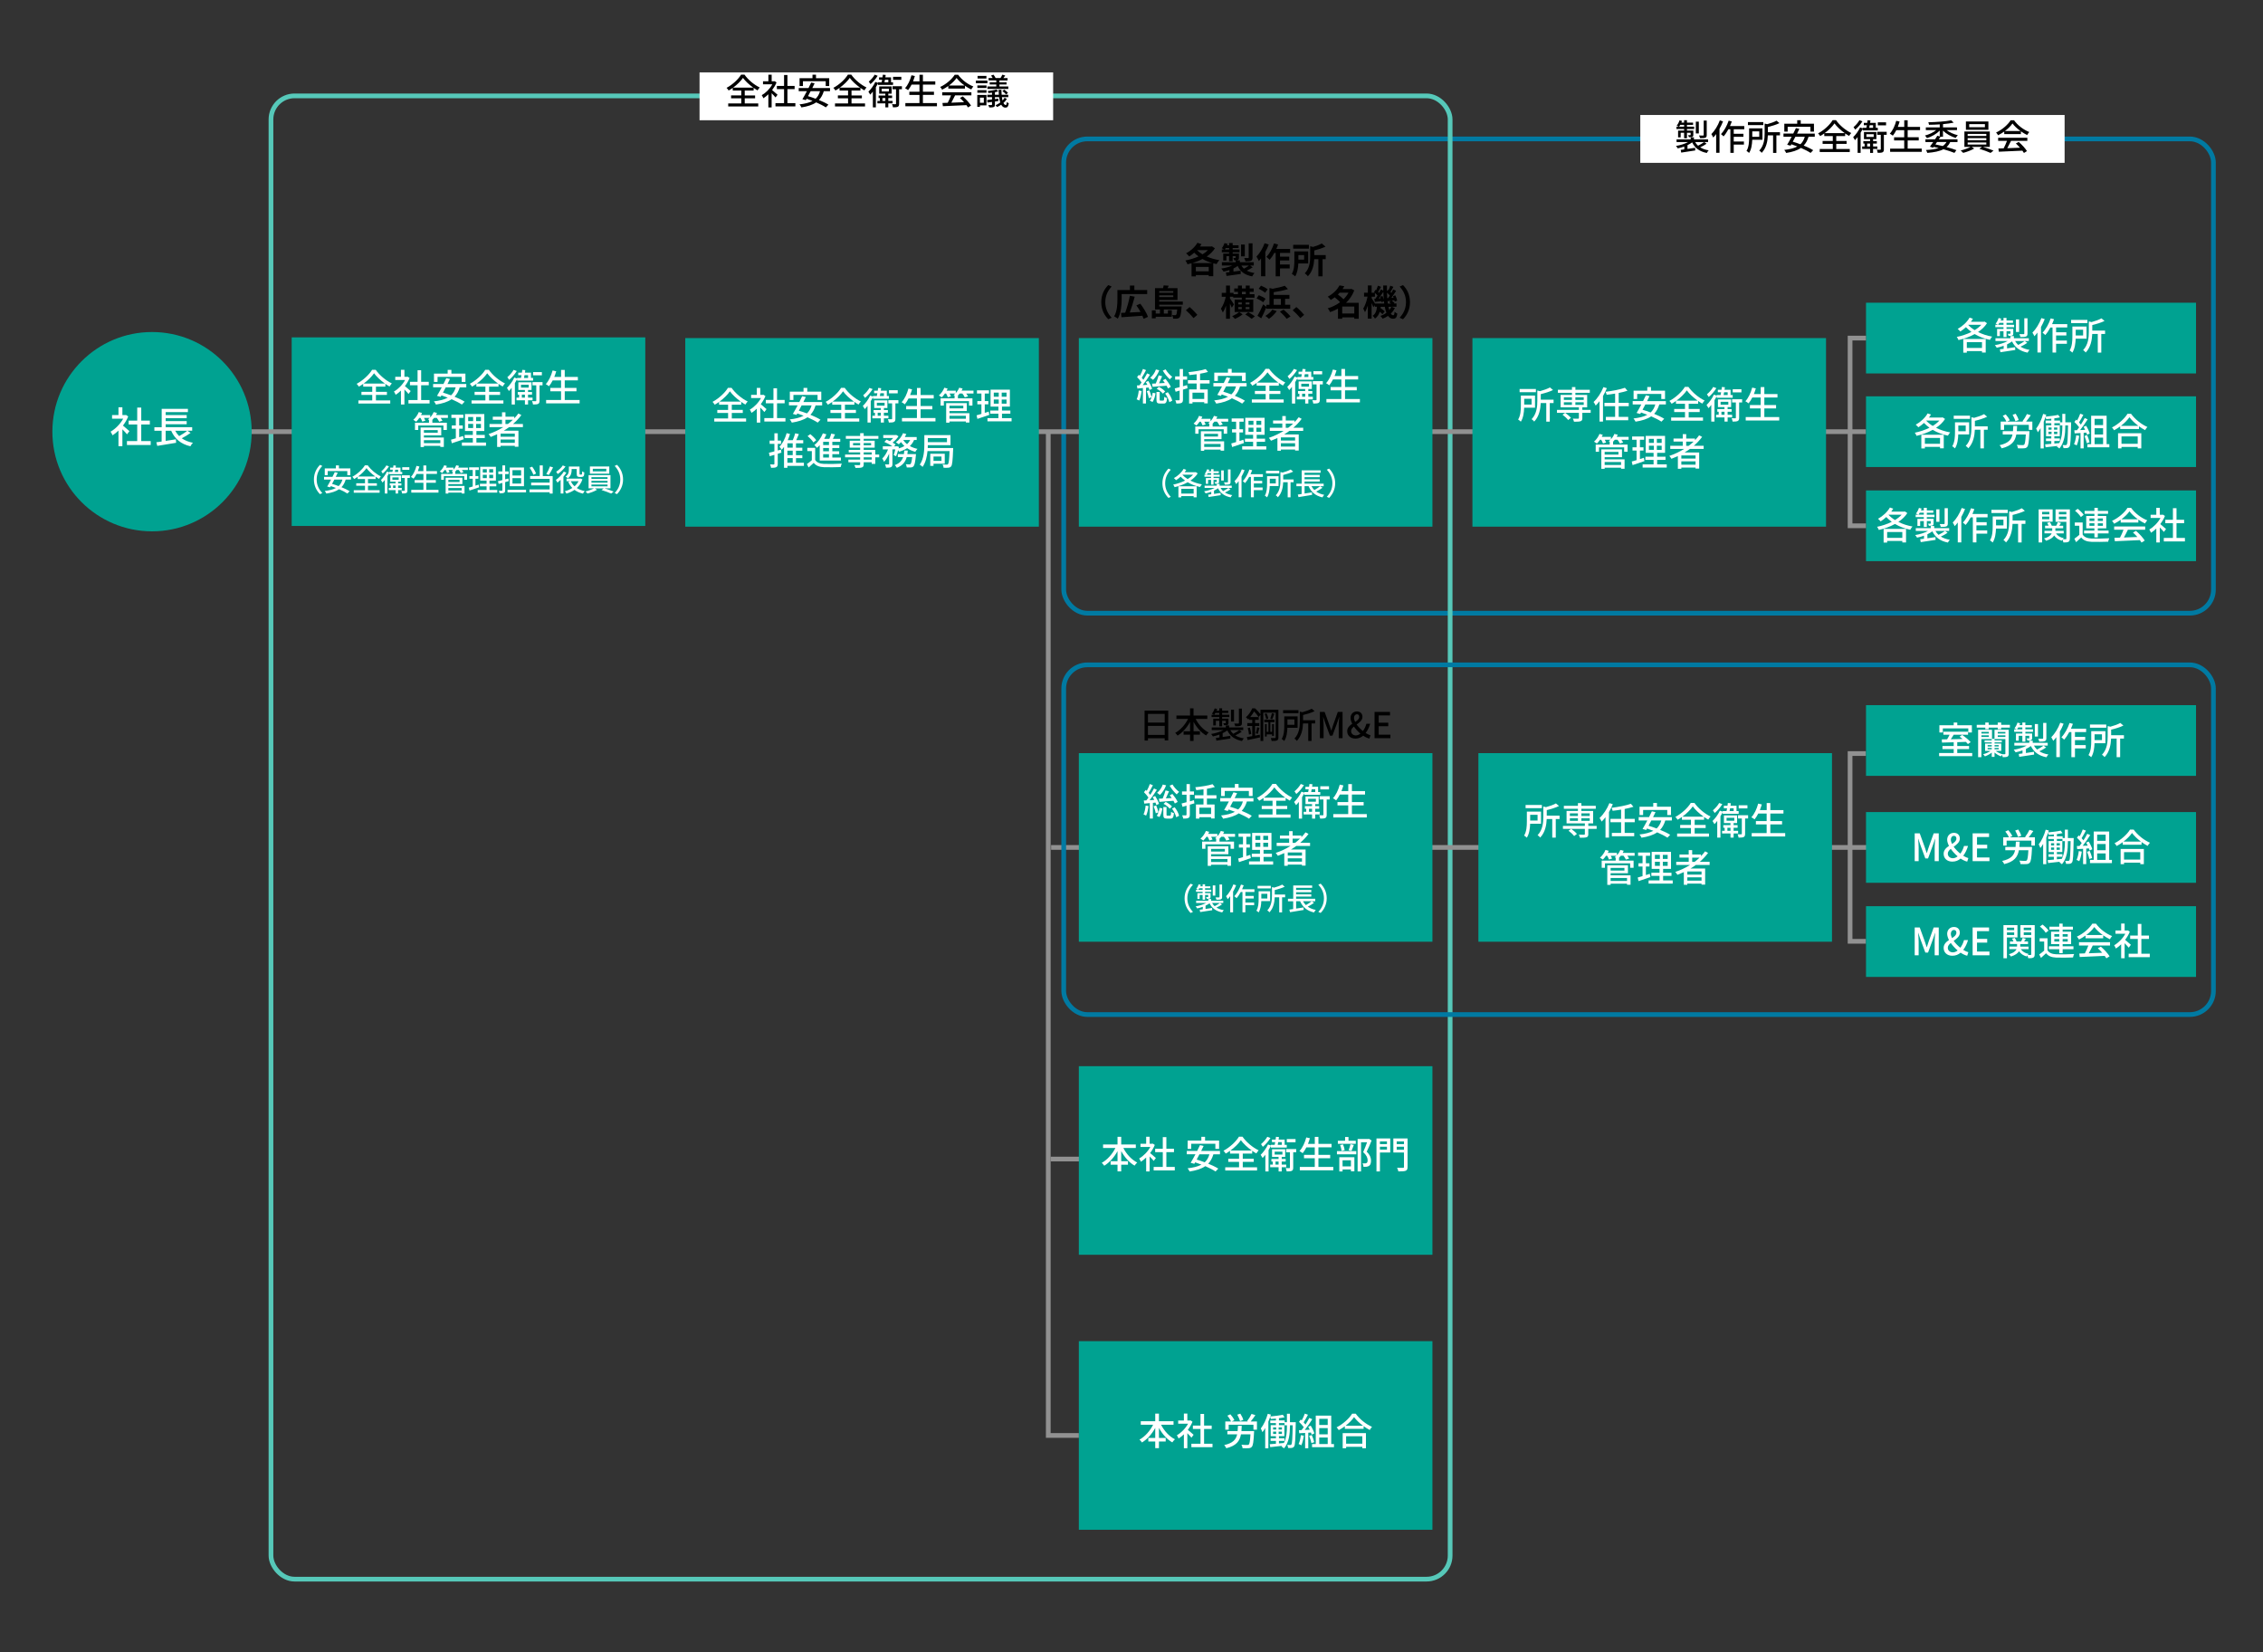 <?xml version="1.0" encoding="UTF-8"?>
<svg xmlns="http://www.w3.org/2000/svg" viewBox="0 0 960 700.9">
  <rect x="0" y="0" width="960" height="700.9" fill="#333333" stroke="none"/>
  <defs>
    <style>
      .cls-1 {
        stroke: #007aa2;
      }

      .cls-1, .cls-2, .cls-3 {
        fill: none;
        stroke-miterlimit: 10;
        stroke-width: 2px;
      }

      .cls-2 {
        stroke: #56c8b9;
      }

      .cls-4 {
        fill: #fff;
      }

      .cls-3 {
        stroke: #919191;
      }

      .cls-5 {
        fill: #00a291;
      }
    </style>
  </defs>
  <g id="_背景" data-name="背景">
    <line class="cls-3" x1="445.68" y1="491.68" x2="546.23" y2="491.68"/>
    <rect class="cls-1" x="451.25" y="58.93" width="487.72" height="201.19" rx="10" ry="10"/>
    <rect class="cls-4" x="695.84" y="48.78" width="180" height="20.3"/>
    <rect class="cls-2" x="114.95" y="40.67" width="500.22" height="629.22" rx="10" ry="10"/>
    <rect class="cls-4" x="296.76" y="30.71" width="150" height="20.3"/>
    <line class="cls-3" x1="445.89" y1="359.49" x2="892.4" y2="359.49"/>
    <polyline class="cls-3" points="791.59 399.31 784.83 399.31 784.83 319.67 791.59 319.67"/>
    <line class="cls-3" x1="64.5" y1="183.12" x2="791.59" y2="183.12"/>
    <path class="cls-5" d="M64.5,225.4c23.35,0,42.27-18.93,42.27-42.28s-18.93-42.27-42.27-42.27-42.28,18.93-42.28,42.27,18.93,42.28,42.28,42.28"/>
    <rect class="cls-5" x="123.74" y="143.12" width="150" height="80"/>
    <rect class="cls-5" x="290.7" y="143.42" width="150" height="80"/>
    <rect class="cls-5" x="791.59" y="128.42" width="140" height="30"/>
    <rect class="cls-5" x="791.59" y="168.12" width="140" height="30"/>
    <rect class="cls-5" x="791.59" y="208.05" width="140" height="30"/>
    <rect class="cls-5" x="457.66" y="143.42" width="150" height="80"/>
    <rect class="cls-5" x="624.63" y="143.42" width="150" height="80"/>
    <rect class="cls-5" x="791.59" y="299.13" width="140" height="30"/>
    <rect class="cls-5" x="791.59" y="344.49" width="140" height="30"/>
    <rect class="cls-5" x="791.59" y="384.42" width="140" height="30"/>
    <rect class="cls-5" x="457.66" y="319.49" width="150" height="80"/>
    <rect class="cls-5" x="457.66" y="452.29" width="150" height="80"/>
    <rect class="cls-5" x="457.66" y="568.94" width="150" height="80"/>
    <rect class="cls-5" x="627.16" y="319.49" width="150" height="80"/>
    <polyline class="cls-3" points="791.59 223.05 784.83 223.05 784.83 143.42 791.59 143.42"/>
    <rect class="cls-1" x="451.25" y="282.04" width="487.72" height="148.34" rx="10" ry="10"/>
    <polyline class="cls-3" points="444.69 183.42 444.69 608.94 457.66 608.94"/>
  </g>
  <g id="_文字_アウトライン後_" data-name="文字_アウトライン後２">
    <g>
      <path class="cls-4" d="M53.88,184.24c-.41-.52-1.22-1.39-1.96-2.12v7.17h-1.66v-6.64c-.81.79-1.67,1.48-2.52,2.02-.16-.43-.58-1.22-.83-1.55,2.05-1.17,4.12-3.26,5.35-5.51h-4.72v-1.53h2.72v-3.31h1.66v3.31h1.24l.29-.05.94.63c-.54,1.37-1.33,2.68-2.23,3.87.85.68,2.34,1.98,2.75,2.36l-1.03,1.37ZM63.93,187.12v1.66h-10.08v-1.66h4.36v-7.06h-3.64v-1.62h3.64v-5.55h1.71v5.55h3.64v1.62h-3.64v7.06h4.02Z"/>
      <path class="cls-4" d="M80.83,183.65c-1.12.83-2.52,1.66-3.73,2.27,1.28.9,2.86,1.55,4.74,1.91-.38.34-.85,1.04-1.06,1.49-4.07-.94-6.64-3.13-8.16-6.59h-2.34v4.3l4.34-.67.09,1.48c-2.83.49-5.85.97-7.99,1.31l-.4-1.53c.65-.09,1.42-.2,2.25-.32v-4.57h-3.08v-1.49h3.1v-7.81h11.13v1.4h-9.43v1.24h8.91v1.33h-8.91v1.24h8.91v1.33h-8.91v1.26h11.24v1.49h-2.03l1.35.92ZM74.33,182.73c.45.85,1.01,1.6,1.67,2.27,1.19-.67,2.56-1.53,3.44-2.27h-5.11Z"/>
    </g>
    <g>
      <path class="cls-4" d="M159.48,169.85h6.07v1.34h-13.51v-1.34h5.87v-2.32h-4.58v-1.3h4.58v-2.21h-3.83v-1.18c-.59.43-1.22.83-1.84,1.18-.19-.35-.61-.88-.94-1.2,2.74-1.46,5.35-3.94,6.55-5.95h1.52c1.68,2.38,4.37,4.59,6.85,5.78-.35.37-.7.88-.98,1.31-.58-.32-1.17-.7-1.76-1.12v1.18h-4v2.21h4.66v1.3h-4.66v2.32ZM163.29,162.71c-1.82-1.31-3.58-2.93-4.61-4.37-.96,1.41-2.58,3.03-4.42,4.37h9.03Z"/>
      <path class="cls-4" d="M173.3,167.12c-.37-.46-1.09-1.23-1.74-1.89v6.37h-1.47v-5.91c-.72.7-1.49,1.31-2.24,1.79-.14-.38-.51-1.09-.74-1.38,1.83-1.04,3.67-2.9,4.75-4.9h-4.19v-1.36h2.42v-2.95h1.47v2.95h1.1l.26-.05.83.56c-.48,1.22-1.18,2.38-1.98,3.44.75.61,2.08,1.76,2.45,2.1l-.91,1.22ZM182.23,169.69v1.47h-8.96v-1.47h3.87v-6.27h-3.23v-1.44h3.23v-4.93h1.52v4.93h3.23v1.44h-3.23v6.27h3.57Z"/>
      <path class="cls-4" d="M195.02,164.32c-.5,1.67-1.22,2.96-2.19,3.97,1.67.69,3.2,1.42,4.27,2.1l-1.17,1.22c-1.04-.7-2.62-1.5-4.35-2.26-1.7,1.18-3.91,1.84-6.64,2.27-.13-.35-.58-1.02-.87-1.36,2.42-.27,4.37-.74,5.88-1.57-.9-.35-1.81-.67-2.67-.96l-.35.62-1.55-.42c.59-.96,1.31-2.27,2.02-3.62h-3.67v-1.42h4.4c.43-.86.85-1.71,1.2-2.46l1.55.34c-.32.67-.67,1.39-1.04,2.13h7.97v1.42h-2.79ZM185.62,162.02h-1.52v-3.54h5.81v-1.58h1.58v1.58h5.95v3.54h-1.58v-2.16h-10.24v2.16ZM189.09,164.32c-.4.78-.8,1.54-1.18,2.24,1.09.32,2.26.7,3.43,1.15.93-.86,1.58-1.97,1.98-3.39h-4.23Z"/>
      <path class="cls-4" d="M207.48,169.85h6.07v1.34h-13.51v-1.34h5.87v-2.32h-4.58v-1.3h4.58v-2.21h-3.83v-1.18c-.59.43-1.22.83-1.84,1.18-.19-.35-.61-.88-.94-1.2,2.74-1.46,5.35-3.94,6.55-5.95h1.52c1.68,2.38,4.37,4.59,6.85,5.78-.35.37-.7.88-.98,1.31-.58-.32-1.17-.7-1.76-1.12v1.18h-4v2.21h4.66v1.3h-4.66v2.32ZM211.29,162.71c-1.82-1.31-3.58-2.93-4.61-4.37-.96,1.41-2.58,3.03-4.42,4.37h9.03Z"/>
      <path class="cls-4" d="M219.38,160.8c-.29.58-.61,1.15-.96,1.73v9.06h-1.36v-7.09c-.38.51-.79.98-1.17,1.38-.16-.32-.59-1.02-.83-1.34,1.15-1.09,2.37-2.75,3.12-4.39l1.2.43v-.26h1.63c.06-.37.14-.75.22-1.17h-1.38v-1.07h1.55c.06-.42.11-.82.16-1.18l1.28.11c-.05.34-.11.7-.16,1.07h2.56v2.24h.9v1.15h-6.77v-.67ZM219.22,157.39c-.82,1.34-2.08,2.8-3.23,3.75-.18-.3-.54-.86-.77-1.14.98-.8,2.1-2.07,2.66-3.11l1.34.5ZM224.01,169.81v1.78h-1.33v-1.78h-3.57v-1.12h1.1v-1.28h-.58v-1.12h3.04v-.86h-2.77v-3.25h5.59v3.25h-1.49v.86h1.7v1.12h-1.7v1.28h1.92v1.12h-1.92ZM221.01,164.42h3.28v-1.23h-3.28v1.23ZM222.68,168.69v-1.28h-1.31v1.28h1.31ZM222.5,159.15c-.06.42-.13.8-.21,1.17h1.73v-1.17h-1.52ZM230.14,163.46h-1.26v6.48c0,.72-.13,1.15-.59,1.39-.46.22-1.18.26-2.18.26-.05-.4-.22-.99-.42-1.42.7.02,1.34.02,1.54.02.19-.02.26-.06.26-.26v-6.47h-1.6v-1.36h4.26v1.36ZM229.87,159.2h-3.71v-1.34h3.71v1.34Z"/>
      <path class="cls-4" d="M245.88,169.67v1.44h-14.21v-1.44h6.34v-3.68h-4.56v-1.42h4.56v-3.2h-3.55c-.5.96-1.02,1.81-1.58,2.48-.3-.26-.96-.69-1.36-.9,1.3-1.36,2.3-3.55,2.9-5.79l1.54.35c-.24.82-.53,1.63-.83,2.4h2.9v-2.98h1.54v2.98h5.57v1.46h-5.57v3.2h4.98v1.42h-4.98v3.68h6.34Z"/>
      <path class="cls-4" d="M190.03,177.28h-3.11c.3.42.61.85.77,1.2l-1.39.42c-.16-.43-.59-1.07-1.01-1.62h-1.14c-.24.32-.5.61-.77.88h.03v1.17h6.16v3.06h-1.46v-1.89h-10.68v1.89h-1.39v-3.06h5.94v-1.17h.08c-.19-.1-.37-.19-.51-.26.26-.18.51-.4.75-.62h-2.42c.24.43.46.86.58,1.18l-1.33.4c-.13-.42-.45-1.04-.75-1.58h-.5c-.42.62-.88,1.18-1.33,1.62-.29-.24-.87-.62-1.22-.82.94-.8,1.82-2.03,2.32-3.27l1.39.37c-.13.29-.27.59-.43.88h3.89v1.01c.62-.66,1.14-1.44,1.46-2.26l1.44.35c-.13.3-.29.61-.45.9h5.06v1.22ZM179.83,185.61h8.45v3.99h-1.49v-.46h-6.96v.5h-1.41v-8.29h8.76v3.35h-7.35v.93ZM179.83,182.44v1.14h5.86v-1.14h-5.86ZM179.83,186.73v1.26h6.96v-1.26h-6.96Z"/>
      <path class="cls-4" d="M196.71,186.34c-1.75.61-3.6,1.23-5.04,1.7l-.35-1.52c.58-.16,1.28-.35,2.05-.59v-4.07h-1.73v-1.38h1.73v-3.19h-1.89v-1.38h5.09v1.38h-1.78v3.19h1.52v1.38h-1.52v3.62c.54-.18,1.12-.35,1.66-.54l.26,1.41ZM206.17,187.73v1.36h-10.23v-1.36h4.64v-1.9h-3.47v-1.34h3.47v-1.65h-3.33v-7.2h8.2v7.2h-3.35v1.65h3.55v1.34h-3.55v1.9h4.07ZM198.61,178.63h2.1v-1.73h-2.1v1.73ZM198.61,181.57h2.1v-1.75h-2.1v1.75ZM204.02,176.9h-2.05v1.73h2.05v-1.73ZM204.02,179.83h-2.05v1.75h2.05v-1.75Z"/>
      <path class="cls-4" d="M215.96,181.2c-.72.54-1.47,1.02-2.24,1.5h6.21v6.83h-1.54v-.43h-6.03v.5h-1.47v-5.38c-.9.42-1.81.8-2.72,1.15-.18-.34-.64-.93-.91-1.23,2.21-.74,4.34-1.73,6.26-2.95h-5.86v-1.33h5.3v-1.79h-3.91v-1.3h3.91v-1.87h1.47v1.87h3.73v.7c.64-.66,1.23-1.34,1.74-2.06l1.28.67c-1.01,1.38-2.21,2.62-3.54,3.78h4.19v1.33h-5.87ZM218.39,183.94h-6.03v1.33h6.03v-1.33ZM218.39,187.85v-1.41h-6.03v1.41h6.03ZM215.46,179.87c.75-.56,1.44-1.17,2.1-1.79h-3.14v1.79h1.04Z"/>
      <path class="cls-4" d="M135.74,197.19l.99.47c-1.42,1.48-2.39,3.35-2.39,5.75s.97,4.26,2.39,5.75l-.99.47c-1.48-1.5-2.57-3.58-2.57-6.21s1.09-4.72,2.57-6.21Z"/>
      <path class="cls-4" d="M146.64,203.45c-.4,1.35-.99,2.41-1.78,3.22,1.35.56,2.6,1.16,3.47,1.7l-.95.99c-.85-.57-2.13-1.22-3.54-1.83-1.38.96-3.17,1.5-5.39,1.85-.1-.29-.47-.83-.7-1.11,1.96-.22,3.55-.6,4.77-1.27-.73-.29-1.47-.55-2.17-.78l-.29.51-1.26-.34c.48-.78,1.07-1.85,1.64-2.94h-2.98v-1.16h3.58c.35-.7.69-1.39.97-2l1.26.27c-.26.55-.55,1.13-.85,1.73h6.47v1.16h-2.26ZM139,201.58h-1.23v-2.87h4.72v-1.29h1.29v1.29h4.84v2.87h-1.29v-1.76h-8.32v1.76ZM141.83,203.45c-.33.64-.65,1.25-.96,1.82.88.26,1.83.57,2.78.94.75-.7,1.29-1.6,1.61-2.76h-3.43Z"/>
      <path class="cls-4" d="M156.11,207.94h4.93v1.09h-10.97v-1.09h4.77v-1.88h-3.72v-1.05h3.72v-1.79h-3.11v-.96c-.48.35-.99.68-1.5.96-.16-.29-.49-.72-.77-.98,2.22-1.18,4.34-3.2,5.32-4.84h1.23c1.37,1.94,3.55,3.73,5.56,4.69-.29.3-.57.71-.79,1.07-.47-.26-.95-.57-1.43-.91v.96h-3.25v1.79h3.78v1.05h-3.78v1.88ZM159.21,202.14c-1.48-1.07-2.91-2.38-3.74-3.55-.78,1.14-2.09,2.46-3.59,3.55h7.33Z"/>
      <path class="cls-4" d="M165.13,200.59c-.23.47-.49.94-.78,1.4v7.36h-1.11v-5.76c-.31.42-.64.79-.95,1.12-.13-.26-.48-.83-.68-1.09.94-.88,1.92-2.24,2.54-3.56l.98.35v-.21h1.33c.05-.3.12-.61.18-.95h-1.12v-.87h1.26c.05-.34.09-.66.13-.96l1.04.09c-.04.27-.09.57-.13.87h2.08v1.82h.73v.94h-5.5v-.55ZM165,197.83c-.66,1.09-1.69,2.28-2.63,3.04-.14-.25-.44-.7-.62-.92.79-.65,1.7-1.68,2.16-2.52l1.09.4ZM168.89,207.91v1.44h-1.08v-1.44h-2.9v-.91h.9v-1.04h-.47v-.91h2.47v-.7h-2.25v-2.64h4.54v2.64h-1.21v.7h1.38v.91h-1.38v1.04h1.56v.91h-1.56ZM166.46,203.53h2.67v-1h-2.67v1ZM167.81,207v-1.04h-1.07v1.04h1.07ZM167.67,199.26c-.05.34-.1.65-.17.95h1.4v-.95h-1.23ZM173.87,202.75h-1.03v5.26c0,.58-.1.94-.48,1.13-.38.18-.96.21-1.77.21-.04-.32-.18-.81-.34-1.16.57.01,1.09.01,1.25.01.16-.01.21-.05.21-.21v-5.25h-1.3v-1.11h3.46v1.11ZM173.65,199.29h-3.02v-1.09h3.02v1.09Z"/>
      <path class="cls-4" d="M186.01,207.8v1.17h-11.54v-1.17h5.15v-2.99h-3.71v-1.16h3.71v-2.6h-2.89c-.4.78-.83,1.47-1.29,2.01-.25-.21-.78-.56-1.11-.73,1.05-1.11,1.87-2.89,2.35-4.71l1.25.29c-.2.66-.43,1.33-.68,1.95h2.35v-2.42h1.25v2.42h4.52v1.18h-4.52v2.6h4.04v1.16h-4.04v2.99h5.15Z"/>
      <path class="cls-4" d="M198.48,199.36h-2.52c.25.34.49.69.62.98l-1.13.34c-.13-.35-.48-.87-.82-1.31h-.92c-.2.26-.4.49-.62.71h.03v.95h5.01v2.48h-1.18v-1.53h-8.67v1.53h-1.13v-2.48h4.82v-.95h.06c-.16-.08-.3-.16-.42-.21.21-.14.42-.33.61-.51h-1.96c.19.35.38.7.47.96l-1.08.33c-.1-.34-.36-.84-.61-1.29h-.4c-.34.51-.72.96-1.08,1.31-.23-.2-.7-.51-.99-.66.77-.65,1.48-1.65,1.88-2.65l1.13.3c-.1.23-.22.48-.35.71h3.16v.82c.51-.53.92-1.17,1.18-1.83l1.17.29c-.1.25-.23.49-.36.73h4.11v.99ZM190.2,206.12h6.86v3.24h-1.21v-.38h-5.66v.4h-1.14v-6.73h7.11v2.72h-5.97v.75ZM190.2,203.55v.92h4.76v-.92h-4.76ZM190.2,207.03v1.03h5.66v-1.03h-5.66Z"/>
      <path class="cls-4" d="M203.26,206.72c-1.42.49-2.93,1-4.1,1.38l-.29-1.24c.47-.13,1.04-.29,1.66-.48v-3.3h-1.4v-1.12h1.4v-2.59h-1.53v-1.12h4.13v1.12h-1.44v2.59h1.24v1.12h-1.24v2.94c.44-.14.91-.29,1.35-.44l.21,1.14ZM210.95,207.85v1.11h-8.31v-1.11h3.77v-1.55h-2.82v-1.09h2.82v-1.34h-2.7v-5.85h6.66v5.85h-2.72v1.34h2.89v1.09h-2.89v1.55h3.3ZM204.81,200.45h1.7v-1.4h-1.7v1.4ZM204.81,202.84h1.7v-1.42h-1.7v1.42ZM209.2,199.05h-1.66v1.4h1.66v-1.4ZM209.2,201.43h-1.66v1.42h1.66v-1.42Z"/>
      <path class="cls-4" d="M214.3,204.52v3.42c0,.62-.13.94-.51,1.11-.38.2-.96.22-1.85.22-.04-.3-.21-.79-.35-1.09.57.01,1.12.01,1.27.01.18-.01.26-.06.26-.26v-3.08c-.56.16-1.08.31-1.57.44l-.33-1.16c.53-.12,1.18-.29,1.9-.47v-2.56h-1.73v-1.12h1.73v-2.55h1.17v2.55h1.48v1.12h-1.48v2.25l1.39-.38.14,1.11-1.53.44ZM223.15,207.76v1.12h-7.85v-1.12h7.85ZM222.28,206.26h-6.04v-7.94h6.04v7.94ZM221.07,199.44h-3.67v2.28h3.67v-2.28ZM221.07,202.83h-3.67v2.3h3.67v-2.3Z"/>
      <path class="cls-4" d="M230.26,201.95h4.19v7.42h-1.29v-.55h-8.54v-1.21h8.54v-1.72h-7.84v-1.16h7.84v-1.59h-8.28v-1.21h4.07v-4.51h1.31v4.51ZM226.25,201.4c-.25-.83-.92-2.08-1.59-2.99l1.09-.44c.7.91,1.38,2.11,1.65,2.92l-1.16.51ZM234.63,198.28c-.55,1.12-1.25,2.37-1.81,3.19l-1.07-.39c.53-.86,1.2-2.21,1.56-3.22l1.31.43Z"/>
      <path class="cls-4" d="M240.26,200.49c-.35.58-.78,1.18-1.25,1.74v7.12h-1.18v-5.82c-.46.46-.91.86-1.35,1.21-.13-.27-.48-.88-.68-1.14,1.24-.84,2.57-2.2,3.37-3.54l1.09.43ZM239.9,197.9c-.81,1.16-2.11,2.42-3.33,3.21-.12-.26-.43-.77-.62-1,1.05-.66,2.22-1.75,2.79-2.67l1.16.46ZM247.07,203.36c-.51,1.51-1.34,2.72-2.38,3.67.94.61,2.08,1.04,3.38,1.29-.26.26-.61.75-.77,1.08-1.42-.32-2.6-.86-3.59-1.59-1.03.7-2.2,1.22-3.43,1.59-.14-.3-.44-.78-.66-1.03,1.13-.27,2.21-.74,3.17-1.37-.71-.73-1.29-1.6-1.73-2.59l.91-.27h-1.64v-1.11h5.69l.22-.04.82.36ZM242.5,199.36c0,1.16-.26,2.59-1.6,3.51-.21-.19-.72-.56-.99-.69,1.24-.83,1.42-1.94,1.42-2.85v-1.43h4.52v2.96c0,.22.01.36.08.42.04.04.12.05.19.05h.39c.1,0,.21-.01.26-.04.05-.04.12-.12.14-.29.03-.17.04-.57.05-1.07.22.2.62.39.92.48-.03.51-.08,1.1-.16,1.31-.1.25-.25.4-.44.49-.18.08-.51.13-.71.13h-.75c-.33,0-.66-.08-.87-.27-.22-.2-.3-.46-.3-1.22v-1.88h-2.16v.38ZM242.17,204.14c.36.82.88,1.53,1.56,2.15.69-.61,1.26-1.33,1.69-2.15h-3.25Z"/>
      <path class="cls-4" d="M256.46,207.17c1.31.38,2.89.95,3.87,1.37l-1.07.84c-.97-.44-2.73-1.11-4.09-1.5l.96-.71h-3.8l.94.62c-1.04.62-2.7,1.25-4.03,1.57-.22-.25-.61-.65-.91-.87,1.25-.29,2.78-.83,3.64-1.33h-2.28v-5.62h9.28v5.62h-2.52ZM258.47,200.93h-8.22v-3.04h8.22v3.04ZM250.9,203.17h6.83v-.74h-6.83v.74ZM250.9,204.74h6.83v-.75h-6.83v.75ZM250.9,206.31h6.83v-.77h-6.83v.77ZM257.2,198.85h-5.73v1.12h5.73v-1.12Z"/>
      <path class="cls-4" d="M261.74,209.62l-.99-.47c1.42-1.48,2.39-3.35,2.39-5.75s-.98-4.26-2.39-5.75l.99-.47c1.48,1.5,2.57,3.58,2.57,6.21s-1.09,4.72-2.57,6.21Z"/>
    </g>
    <g>
      <path class="cls-4" d="M310.44,177.51h6.07v1.34h-13.51v-1.34h5.87v-2.32h-4.58v-1.3h4.58v-2.21h-3.83v-1.18c-.59.43-1.22.83-1.84,1.18-.19-.35-.61-.88-.94-1.2,2.74-1.46,5.35-3.94,6.55-5.95h1.52c1.68,2.38,4.37,4.59,6.85,5.78-.35.37-.7.88-.98,1.31-.58-.32-1.17-.7-1.76-1.12v1.18h-4v2.21h4.66v1.3h-4.66v2.32ZM314.25,170.37c-1.82-1.31-3.58-2.93-4.61-4.37-.96,1.41-2.58,3.03-4.42,4.37h9.03Z"/>
      <path class="cls-4" d="M324.26,174.79c-.37-.46-1.09-1.23-1.74-1.89v6.37h-1.47v-5.91c-.72.7-1.49,1.31-2.24,1.79-.14-.38-.51-1.09-.74-1.38,1.83-1.04,3.67-2.9,4.75-4.9h-4.19v-1.36h2.42v-2.95h1.47v2.95h1.1l.26-.05.83.56c-.48,1.22-1.18,2.38-1.98,3.44.75.61,2.08,1.76,2.45,2.1l-.91,1.22ZM333.2,177.35v1.47h-8.96v-1.47h3.87v-6.27h-3.23v-1.44h3.23v-4.93h1.52v4.93h3.23v1.44h-3.23v6.27h3.57Z"/>
      <path class="cls-4" d="M345.98,171.98c-.5,1.67-1.22,2.96-2.19,3.97,1.67.69,3.2,1.42,4.27,2.1l-1.17,1.22c-1.04-.7-2.62-1.5-4.35-2.26-1.7,1.18-3.91,1.84-6.64,2.27-.13-.35-.58-1.02-.87-1.36,2.42-.27,4.37-.74,5.88-1.57-.9-.35-1.81-.67-2.67-.96l-.35.62-1.55-.42c.59-.96,1.31-2.27,2.02-3.62h-3.67v-1.42h4.4c.43-.86.85-1.71,1.2-2.46l1.55.34c-.32.67-.67,1.39-1.04,2.13h7.97v1.42h-2.79ZM336.58,169.68h-1.52v-3.54h5.81v-1.58h1.58v1.58h5.95v3.54h-1.58v-2.16h-10.24v2.16ZM340.06,171.98c-.4.78-.8,1.54-1.18,2.24,1.09.32,2.26.7,3.43,1.15.93-.86,1.58-1.97,1.98-3.39h-4.23Z"/>
      <path class="cls-4" d="M358.44,177.51h6.07v1.34h-13.51v-1.34h5.87v-2.32h-4.58v-1.3h4.58v-2.21h-3.83v-1.18c-.59.43-1.22.83-1.84,1.18-.19-.35-.61-.88-.94-1.2,2.74-1.46,5.35-3.94,6.55-5.95h1.52c1.68,2.38,4.37,4.59,6.85,5.78-.35.37-.7.88-.98,1.31-.58-.32-1.17-.7-1.76-1.12v1.18h-4v2.21h4.66v1.3h-4.66v2.32ZM362.25,170.37c-1.82-1.31-3.58-2.93-4.61-4.37-.96,1.41-2.58,3.03-4.42,4.37h9.03Z"/>
      <path class="cls-4" d="M370.34,168.46c-.29.58-.61,1.15-.96,1.73v9.06h-1.36v-7.09c-.38.51-.79.98-1.17,1.38-.16-.32-.59-1.02-.83-1.34,1.15-1.09,2.37-2.75,3.12-4.39l1.2.43v-.26h1.63c.06-.37.14-.75.22-1.17h-1.38v-1.07h1.55c.06-.42.11-.82.16-1.18l1.28.11c-.05.34-.11.7-.16,1.07h2.56v2.24h.9v1.15h-6.77v-.67ZM370.18,165.05c-.82,1.34-2.08,2.8-3.23,3.75-.18-.3-.54-.86-.77-1.14.98-.8,2.1-2.07,2.66-3.11l1.34.5ZM374.97,177.47v1.78h-1.33v-1.78h-3.57v-1.12h1.1v-1.28h-.58v-1.12h3.04v-.86h-2.77v-3.25h5.59v3.25h-1.49v.86h1.7v1.12h-1.7v1.28h1.92v1.12h-1.92ZM371.98,172.08h3.28v-1.23h-3.28v1.23ZM373.64,176.35v-1.28h-1.31v1.28h1.31ZM373.46,166.81c-.06.42-.13.8-.21,1.17h1.73v-1.17h-1.52ZM381.1,171.12h-1.26v6.48c0,.72-.13,1.15-.59,1.39-.46.22-1.18.26-2.18.26-.05-.4-.22-.99-.42-1.42.7.02,1.34.02,1.54.02.19-.02.26-.06.26-.26v-6.47h-1.6v-1.36h4.26v1.36ZM380.83,166.86h-3.71v-1.34h3.71v1.34Z"/>
      <path class="cls-4" d="M396.84,177.33v1.44h-14.21v-1.44h6.34v-3.68h-4.56v-1.42h4.56v-3.2h-3.55c-.5.96-1.02,1.81-1.58,2.48-.3-.26-.96-.69-1.36-.9,1.3-1.36,2.3-3.55,2.9-5.79l1.54.35c-.24.82-.53,1.63-.83,2.4h2.9v-2.98h1.54v2.98h5.57v1.46h-5.57v3.2h4.98v1.42h-4.98v3.68h6.34Z"/>
      <path class="cls-4" d="M412.99,166.94h-3.11c.3.42.61.85.77,1.2l-1.39.42c-.16-.43-.59-1.07-1.01-1.62h-1.14c-.24.32-.5.61-.77.88h.03v1.17h6.16v3.06h-1.46v-1.89h-10.68v1.89h-1.39v-3.06h5.94v-1.17h.08c-.19-.1-.37-.19-.51-.26.26-.18.51-.4.75-.62h-2.42c.24.43.46.86.58,1.18l-1.33.4c-.13-.42-.45-1.04-.75-1.58h-.5c-.42.62-.88,1.18-1.33,1.62-.29-.24-.87-.62-1.22-.82.94-.8,1.82-2.03,2.32-3.27l1.39.37c-.13.29-.27.59-.43.88h3.89v1.01c.62-.66,1.14-1.44,1.46-2.26l1.44.35c-.13.3-.29.61-.45.9h5.06v1.22ZM402.79,175.27h8.45v3.99h-1.49v-.46h-6.96v.5h-1.41v-8.29h8.76v3.35h-7.35v.93ZM402.79,172.1v1.14h5.86v-1.14h-5.86ZM402.79,176.39v1.26h6.96v-1.26h-6.96Z"/>
      <path class="cls-4" d="M419.67,176c-1.75.61-3.6,1.23-5.04,1.7l-.35-1.52c.58-.16,1.28-.35,2.05-.59v-4.07h-1.73v-1.38h1.73v-3.19h-1.89v-1.38h5.09v1.38h-1.78v3.19h1.52v1.38h-1.52v3.62c.54-.18,1.12-.35,1.66-.54l.26,1.41ZM429.13,177.39v1.36h-10.23v-1.36h4.64v-1.9h-3.47v-1.34h3.47v-1.65h-3.33v-7.2h8.2v7.2h-3.35v1.65h3.55v1.34h-3.55v1.9h4.07ZM421.58,168.29h2.1v-1.73h-2.1v1.73ZM421.58,171.23h2.1v-1.75h-2.1v1.75ZM426.99,166.56h-2.05v1.73h2.05v-1.73ZM426.99,169.49h-2.05v1.75h2.05v-1.75Z"/>
      <path class="cls-4" d="M331.48,192.02c-.51.16-1.04.32-1.55.48v4.23c0,.78-.16,1.2-.61,1.44-.46.24-1.15.29-2.21.29-.05-.38-.24-1.02-.43-1.44.67.02,1.33.02,1.54.02s.29-.08.29-.3v-3.79l-2,.58-.32-1.46c.64-.14,1.44-.35,2.32-.59v-3.2h-2.03v-1.38h2.03v-3.09h1.42v3.09h1.39v1.38h-1.39v2.82l1.38-.38.18,1.33ZM341.04,197.64h-7.01v.8h-1.44v-8.84c-.3.43-.62.83-.96,1.2-.19-.3-.69-.98-.98-1.28,1.34-1.38,2.43-3.52,3.06-5.78l1.42.37c-.26.88-.58,1.76-.96,2.61h2.14c.4-.91.8-2.05,1.02-2.91l1.57.34c-.35.86-.74,1.78-1.12,2.58h2.96v1.33h-3.07v1.86h2.69v1.28h-2.69v1.89h2.69v1.26h-2.69v1.95h3.36v1.34ZM336.28,188.05h-2.26v1.86h2.26v-1.86ZM336.28,191.18h-2.26v1.89h2.26v-1.89ZM334.02,196.29h2.26v-1.95h-2.26v1.95Z"/>
      <path class="cls-4" d="M345.81,195.11c.69,1.1,1.95,1.6,3.73,1.68,1.81.08,5.52.03,7.56-.11-.18.34-.4,1.02-.48,1.46-1.84.08-5.23.11-7.09.05-1.98-.08-3.36-.61-4.34-1.84-.67.66-1.38,1.3-2.16,1.98l-.74-1.47c.64-.43,1.42-1.04,2.1-1.63v-3.86h-1.92v-1.38h3.34v5.12ZM345.05,187.68c-.45-.8-1.52-1.91-2.47-2.67l1.14-.83c.93.72,2.05,1.78,2.53,2.56l-1.2.94ZM347.74,188.82c-.38.42-.77.82-1.17,1.15-.22-.3-.78-.9-1.12-1.15,1.5-1.17,2.87-3.04,3.63-4.99l1.49.42c-.27.66-.59,1.3-.94,1.92h2.21c.32-.72.62-1.57.78-2.22l1.62.32c-.29.64-.61,1.31-.91,1.9h3.12v1.26h-3.36v1.39h2.96v1.23h-2.96v1.39h2.91v1.23h-2.91v1.44h3.63v1.26h-8.98v-6.56ZM351.66,187.42h-2.46v1.39h2.46v-1.39ZM351.66,190.05h-2.46v1.39h2.46v-1.39ZM351.66,192.67h-2.46v1.44h2.46v-1.44Z"/>
      <path class="cls-4" d="M372.97,193.99h-1.67v2.8h-1.5v-.69h-3.41v.83c0,.82-.21,1.15-.75,1.36-.54.19-1.38.21-2.72.21-.08-.34-.3-.88-.51-1.2.88.03,1.84.03,2.1.02.29-.02.38-.1.38-.37v-.85h-4.99v-1.12h4.99v-.99h-6.4v-1.17h6.4v-.91h-4.85v-1.06h4.85v-.94h-4.43v-2.95h4.43v-.82h-6.07v-1.2h6.07v-1.17h1.5v1.17h6.24v1.2h-6.24v.82h4.66v2.95h-4.66v.94h4.91v1.97h1.67v1.17ZM364.89,188.91v-.96h-3.01v.96h3.01ZM366.39,187.95v.96h3.15v-.96h-3.15ZM366.39,192.82h3.41v-.91h-3.41v.91ZM369.8,193.99h-3.41v.99h3.41v-.99Z"/>
      <path class="cls-4" d="M387.76,186.66c-.43,1.01-1.04,1.86-1.78,2.56.94.54,2.05.94,3.23,1.2-.3.29-.74.86-.93,1.25-1.28-.34-2.45-.85-3.47-1.54-.98.64-2.13,1.12-3.38,1.5-.08-.18-.24-.42-.42-.66-.27.94-.58,1.89-.88,2.58l-1.02-.51c.26-.62.5-1.52.7-2.4h-1.23v6.15c0,.72-.11,1.12-.59,1.38-.46.21-1.12.24-2.11.24-.05-.4-.24-1.01-.43-1.41.64.03,1.28.03,1.47.02.19-.02.26-.05.26-.24v-4.34c-.59,1.38-1.34,2.67-2.16,3.47-.14-.43-.5-1.04-.75-1.42.96-.85,1.87-2.37,2.45-3.84h-2.22v-1.3h4.08c-.88-.64-2.27-1.39-3.43-1.89l.93-.96c.45.18.96.4,1.44.64.5-.38.98-.86,1.38-1.34h-4.21v-1.26h5.27l.24-.05.96.59c-.59.94-1.55,1.94-2.5,2.67.51.29.94.59,1.28.85l-.69.75h.99l.22-.08.9.32c-.05.21-.1.42-.14.64.91-.26,1.73-.59,2.45-1.01-.54-.51-1.02-1.07-1.42-1.68-.32.35-.64.66-.96.93-.29-.24-.86-.66-1.23-.85,1.26-.91,2.4-2.35,3.04-3.86l1.39.38c-.19.43-.42.85-.66,1.26h5.04v1.25h-1.1ZM388.57,192.66s-.02.38-.05.59c-.27,2.86-.56,4.1-1.01,4.58-.32.32-.64.42-1.07.48-.4.03-1.06.03-1.78,0-.03-.42-.19-.99-.4-1.38.62.06,1.22.08,1.49.08.24,0,.37-.03.51-.18.27-.24.5-1.06.7-2.93h-2.32c-.54,1.97-1.66,3.57-4.19,4.56-.18-.35-.58-.9-.88-1.15,2.08-.75,3.06-1.95,3.55-3.41h-2.24v-1.25h2.56c.08-.5.14-.99.19-1.52h1.47c-.05.53-.11,1.02-.19,1.52h3.65ZM383.16,186.66c.42.66.96,1.23,1.62,1.76.56-.5,1.01-1.09,1.34-1.76h-2.96Z"/>
      <path class="cls-4" d="M404.35,190.05s0,.45-.02.66c-.19,4.74-.37,6.53-.83,7.11-.32.4-.67.53-1.15.58-.45.06-1.23.06-2.07.03-.02-.42-.18-1.01-.42-1.41.75.08,1.44.1,1.75.08.27.02.42-.05.56-.22.3-.34.5-1.76.64-5.51h-9.35c-.22,2.31-.78,4.83-2.08,6.69-.26-.29-.88-.77-1.2-.94,1.78-2.54,1.94-6.16,1.94-8.72v-3.83h11.09v4.29h-9.62c0,.38-.02.78-.03,1.2h10.79ZM393.59,185.82v1.75h8.13v-1.75h-8.13ZM396.01,196.71v.93h-1.38v-5.15h6.15v4.23h-4.77ZM396.01,193.67v1.84h3.38v-1.84h-3.38Z"/>
    </g>
    <g>
      <path class="cls-4" d="M842.92,137.09c-.91,1.46-2.24,2.72-3.81,3.76,1.79.9,3.86,1.58,6,1.95-.34.35-.77.98-.96,1.38-2.32-.48-4.54-1.33-6.47-2.46-2.13,1.18-4.55,2.03-6.85,2.54-.14-.38-.46-1.01-.74-1.33,2.06-.42,4.26-1.14,6.23-2.11-.86-.61-1.63-1.3-2.34-2.03-.77.7-1.57,1.33-2.38,1.84-.24-.29-.78-.85-1.12-1.1,2-1.09,3.94-2.85,5.06-4.79l1.41.5c-.26.42-.54.85-.85,1.25h5.52l.26-.08,1.04.69ZM832.85,143.79h9.52v5.76h-1.58v-.62h-6.43v.67h-1.5v-5.81ZM834.36,145.14v2.48h6.43v-2.48h-6.43ZM834.95,137.84c.74.8,1.66,1.55,2.74,2.21,1.09-.67,2.06-1.42,2.82-2.27h-5.51l-.05.06Z"/>
      <path class="cls-4" d="M860.01,145.44c-.86.62-1.95,1.2-2.88,1.62,1.04.66,2.32,1.12,3.84,1.36-.3.26-.67.82-.83,1.18-3.27-.64-5.39-2.23-6.61-4.77-.59.45-1.31.88-2.1,1.25v1.71c1.09-.16,2.27-.34,3.42-.51l.06,1.18c-2.24.34-4.61.7-6.31.96l-.22-1.23c.46-.05,1.01-.13,1.6-.21v-1.3c-.96.35-1.97.64-2.94.83-.16-.32-.53-.82-.8-1.09,1.92-.3,4-.94,5.49-1.76h-5.22v-1.18h6.34v-.91h1.47v.91h6.35v1.18h-5.83c.34.62.78,1.18,1.31,1.67.94-.46,2.07-1.15,2.77-1.67l1.07.77ZM849.91,138.81h-3.46v-1.04h1.06c-.26-.18-.67-.38-.93-.5.54-.62.99-1.5,1.26-2.37l1.14.29c-.1.26-.19.51-.3.77h1.23v-1.09h1.28v1.09h2.75v.99h-2.75v.82h3.23v1.04h-3.23v.72h2.87v1.89c0,.51-.08.75-.45.91-.35.16-.85.16-1.54.16-.06-.29-.26-.66-.38-.91.46.02.83.02.98.02.14-.02.18-.05.18-.16v-.94h-1.65v2.48h-1.28v-2.48h-1.55v2.08h-1.17v-3.04h2.72v-.72ZM849.91,137.77v-.82h-1.73c-.18.3-.35.58-.53.82h2.26ZM856.54,140.82h-1.34v-5.31h1.34v5.31ZM860.09,141.52c0,.71-.14,1.02-.64,1.23-.51.19-1.26.21-2.35.21-.08-.37-.27-.87-.46-1.22.8.03,1.57.03,1.81.02.22-.02.29-.08.29-.26v-6.48h1.36v6.5Z"/>
      <path class="cls-4" d="M867.4,135.39c-.43,1.12-.98,2.27-1.58,3.34v10.8h-1.5v-8.45c-.42.58-.86,1.1-1.31,1.57-.14-.37-.58-1.2-.83-1.54,1.52-1.5,2.95-3.84,3.81-6.18l1.42.45ZM872.23,138.93v2.03h4.35v1.36h-4.35v2.13h4.58v1.39h-4.58v3.71h-1.52v-10.63h-.9c-.67,1.25-1.41,2.37-2.18,3.22-.24-.26-.82-.79-1.15-1.01,1.41-1.47,2.69-3.78,3.46-6.08l1.42.38c-.26.69-.53,1.39-.83,2.06h6.43v1.42h-4.74Z"/>
      <path class="cls-4" d="M880.53,143.66c-.06,1.94-.35,4.31-1.41,5.92-.22-.26-.85-.74-1.15-.91,1.07-1.7,1.17-4.15,1.17-5.97v-4.18h6v5.14h-4.61ZM885.51,137.07h-6.91v-1.36h6.91v1.36ZM880.55,139.87v2.45h3.14v-2.45h-3.14ZM893,141.68h-1.6v7.89h-1.49v-7.89h-2.35c-.1,2.46-.62,5.63-2.77,7.86-.21-.32-.74-.83-1.1-1.01,2.21-2.3,2.43-5.44,2.43-7.86v-4.31l1.14.27c1.58-.43,3.22-1.01,4.21-1.58l1.31,1.1c-1.44.72-3.39,1.3-5.2,1.74v2.35h5.43v1.42Z"/>
    </g>
    <g>
      <path class="cls-4" d="M825.12,177.72c-.91,1.46-2.24,2.72-3.81,3.76,1.79.9,3.86,1.58,6,1.95-.34.35-.77.98-.96,1.38-2.32-.48-4.54-1.33-6.47-2.46-2.13,1.18-4.55,2.03-6.85,2.54-.14-.38-.46-1.01-.74-1.33,2.07-.42,4.26-1.14,6.23-2.11-.86-.61-1.63-1.3-2.34-2.03-.77.7-1.57,1.33-2.38,1.84-.24-.29-.78-.85-1.12-1.1,2-1.09,3.94-2.85,5.06-4.79l1.41.5c-.26.42-.54.85-.85,1.25h5.52l.26-.08,1.04.69ZM815.05,184.42h9.52v5.76h-1.58v-.62h-6.43v.67h-1.5v-5.81ZM816.56,185.77v2.48h6.43v-2.48h-6.43ZM817.15,178.47c.74.8,1.66,1.55,2.74,2.21,1.09-.67,2.06-1.42,2.82-2.27h-5.51l-.05.06Z"/>
      <path class="cls-4" d="M830.73,184.29c-.06,1.94-.35,4.31-1.41,5.92-.22-.26-.85-.74-1.15-.91,1.07-1.7,1.17-4.15,1.17-5.97v-4.18h6v5.14h-4.61ZM835.71,177.7h-6.91v-1.36h6.91v1.36ZM830.75,180.5v2.45h3.14v-2.45h-3.14ZM843.2,182.31h-1.6v7.89h-1.49v-7.89h-2.35c-.1,2.46-.62,5.63-2.77,7.86-.21-.32-.74-.83-1.1-1.01,2.21-2.3,2.43-5.44,2.43-7.86v-4.31l1.14.27c1.58-.43,3.22-1.01,4.21-1.58l1.31,1.1c-1.44.72-3.39,1.3-5.2,1.74v2.35h5.43v1.42Z"/>
      <path class="cls-4" d="M860.93,182.92s0,.43-.03.64c-.19,3.92-.42,5.47-.94,6.03-.35.42-.75.54-1.34.59-.54.05-1.55.05-2.58,0-.03-.45-.22-1.06-.51-1.47,1.04.1,2.07.11,2.47.11.3,0,.5-.03.69-.19.32-.3.53-1.5.69-4.32h-4.02c-.54,2.9-1.98,4.83-6.23,5.89-.16-.4-.54-1.01-.88-1.34,3.68-.83,4.98-2.29,5.49-4.55h-4.15v-1.39h4.35c.08-.69.11-1.42.14-2.24h1.62c-.03.8-.08,1.54-.14,2.24h5.38ZM862.15,178.84v3.5h-1.49v-2.11h-10.5v2.11h-1.44v-3.5h2.42c-.29-.72-.91-1.71-1.55-2.45l1.28-.59c.67.75,1.41,1.78,1.7,2.5l-1.12.54h6.87l-.35-.14c.66-.82,1.46-2.11,1.89-3.06l1.63.51c-.62.94-1.36,1.94-1.99,2.69h2.66ZM854.96,178.69c-.18-.74-.69-1.87-1.18-2.74l1.31-.43c.54.83,1.09,1.92,1.26,2.67l-1.39.5Z"/>
      <path class="cls-4" d="M878.61,179.16s-.02.48-.02.64c-.14,6.74-.24,8.98-.67,9.64-.29.42-.56.54-.99.62-.4.05-.98.06-1.57.03-.03-.37-.16-.93-.37-1.3.58.03,1.06.05,1.31.05.21,0,.34-.05.46-.26.3-.43.43-2.42.54-8.13h-1.17v.38c0,3.06-.3,6.83-2.51,9.43-.24-.24-.74-.61-1.07-.78.08-.1.18-.21.26-.3-1.82.21-3.63.42-5.03.56l-.21-1.25c.74-.05,1.63-.13,2.62-.21v-1.18h-2.26v-1.1h2.26v-.91h-2.22v-4.67h2.22v-.88h-2.4v-1.12h2.4v-.8c-.74.08-1.47.13-2.16.18-.05-.29-.16-.66-.27-.93-.24.69-.5,1.39-.78,2.06v11.3h-1.34v-8.6c-.37.66-.77,1.25-1.18,1.76-.1-.37-.48-1.2-.69-1.57,1.22-1.54,2.32-3.87,2.96-6.23l1.33.35c-.08.26-.16.53-.26.8,1.82-.18,3.99-.43,5.3-.75l.77,1.07c-.7.16-1.52.3-2.4.4v.94h2.43v.75h.96v-3.58h1.28v3.58h2.46ZM868.99,182.28h1.31v-.93h-1.31v.93ZM868.99,184.13h1.31v-.98h-1.31v.98ZM872.74,182.28v-.93h-1.39v.93h1.39ZM872.74,184.13v-.98h-1.39v.98h1.39ZM874.87,180.45h-1.02v-.93h-2.37v.88h2.31v4.67h-2.31v.91h2.34v1.1h-2.34v1.07c.69-.06,1.39-.13,2.1-.19,1.15-2.24,1.3-4.95,1.3-7.12v-.4Z"/>
      <path class="cls-4" d="M882.03,184.89c-.21,1.5-.58,3.06-1.07,4.08-.24-.18-.83-.45-1.14-.56.48-.96.78-2.37.94-3.75l1.26.22ZM883.92,183.62v6.59h-1.33v-6.51c-.91.05-1.76.1-2.5.14l-.13-1.31,1.12-.03c.3-.38.61-.8.93-1.25-.5-.7-1.31-1.57-2.02-2.24l.72-.99c.14.13.29.26.43.38.5-.88,1.02-2.03,1.31-2.9l1.34.48c-.58,1.09-1.25,2.35-1.83,3.22.3.32.58.64.78.93.62-.96,1.2-1.95,1.62-2.79l1.26.54c-.91,1.46-2.11,3.22-3.19,4.55l2.13-.08c-.21-.45-.43-.88-.67-1.28l1.07-.46c.66,1.04,1.31,2.4,1.54,3.28l-1.14.54c-.06-.26-.16-.56-.29-.9l-1.18.08ZM885.39,184.58c.43.96.87,2.21,1.04,3.03l-1.18.42c-.14-.83-.58-2.1-.98-3.07l1.12-.37ZM894.82,188.41v1.34h-9.3v-1.34h1.58v-12.05h6.56v12.05h1.15ZM888.56,177.7v2.62h3.6v-2.62h-3.6ZM892.16,181.67h-3.6v2.64h3.6v-2.64ZM888.56,188.41h3.6v-2.75h-3.6v2.75Z"/>
      <path class="cls-4" d="M904.03,175.54c1.71,2.38,4.42,4.5,6.93,5.59-.37.37-.72.88-.98,1.33-.85-.45-1.74-.99-2.59-1.62v1.14h-7.97v-1.09c-.82.61-1.7,1.15-2.58,1.63-.18-.35-.61-.88-.91-1.18,2.74-1.39,5.36-3.79,6.58-5.79h1.52ZM898.51,183.78h9.86v6.43h-1.52v-.62h-6.88v.62h-1.46v-6.43ZM907.12,180.65c-1.5-1.12-2.88-2.42-3.78-3.65-.82,1.18-2.1,2.5-3.6,3.65h7.38ZM899.97,185.13v3.14h6.88v-3.14h-6.88Z"/>
    </g>
    <g>
      <path class="cls-4" d="M809.12,217.64c-.91,1.46-2.24,2.72-3.81,3.76,1.79.9,3.86,1.58,6,1.95-.34.35-.77.98-.96,1.38-2.32-.48-4.54-1.33-6.47-2.46-2.13,1.18-4.55,2.03-6.85,2.54-.14-.38-.46-1.01-.74-1.33,2.07-.42,4.26-1.14,6.23-2.11-.86-.61-1.63-1.3-2.34-2.03-.77.7-1.57,1.33-2.38,1.84-.24-.29-.78-.85-1.12-1.1,2-1.09,3.94-2.85,5.06-4.79l1.41.5c-.26.42-.54.85-.85,1.25h5.52l.26-.08,1.04.69ZM799.05,224.35h9.52v5.76h-1.58v-.62h-6.43v.67h-1.5v-5.81ZM800.56,225.7v2.48h6.43v-2.48h-6.43ZM801.15,218.4c.74.8,1.66,1.55,2.74,2.21,1.09-.67,2.06-1.42,2.82-2.27h-5.51l-.05.06Z"/>
      <path class="cls-4" d="M826.21,226c-.86.62-1.95,1.2-2.88,1.62,1.04.66,2.32,1.12,3.84,1.36-.3.26-.67.82-.83,1.18-3.27-.64-5.39-2.23-6.61-4.77-.59.45-1.31.88-2.1,1.25v1.71c1.09-.16,2.27-.34,3.42-.51l.06,1.18c-2.24.34-4.61.7-6.31.96l-.22-1.23c.46-.05,1.01-.13,1.6-.21v-1.3c-.96.35-1.97.64-2.94.83-.16-.32-.53-.82-.8-1.09,1.92-.3,4-.94,5.49-1.76h-5.22v-1.18h6.34v-.91h1.47v.91h6.35v1.18h-5.83c.34.62.78,1.18,1.31,1.67.94-.46,2.07-1.15,2.77-1.67l1.07.77ZM816.11,219.37h-3.46v-1.04h1.06c-.26-.18-.67-.38-.93-.5.54-.62.99-1.5,1.26-2.37l1.14.29c-.1.26-.19.51-.3.77h1.23v-1.09h1.28v1.09h2.75v.99h-2.75v.82h3.23v1.04h-3.23v.72h2.87v1.89c0,.51-.08.75-.45.91-.35.16-.85.16-1.54.16-.06-.29-.26-.66-.38-.91.46.02.83.02.98.02.14-.02.18-.05.18-.16v-.94h-1.65v2.48h-1.28v-2.48h-1.55v2.08h-1.17v-3.04h2.72v-.72ZM816.11,218.33v-.82h-1.73c-.18.3-.35.58-.53.82h2.26ZM822.74,221.37h-1.34v-5.31h1.34v5.31ZM826.29,222.08c0,.71-.14,1.02-.64,1.23-.51.19-1.26.21-2.35.21-.08-.37-.27-.87-.46-1.22.8.03,1.57.03,1.81.02.22-.02.29-.08.29-.26v-6.48h1.36v6.5Z"/>
      <path class="cls-4" d="M833.6,215.95c-.43,1.12-.98,2.27-1.58,3.34v10.8h-1.5v-8.45c-.42.58-.86,1.1-1.31,1.57-.14-.37-.58-1.2-.83-1.54,1.52-1.5,2.95-3.84,3.81-6.18l1.42.45ZM838.43,219.48v2.03h4.35v1.36h-4.35v2.13h4.58v1.39h-4.58v3.71h-1.52v-10.63h-.9c-.67,1.25-1.41,2.37-2.18,3.22-.24-.26-.82-.79-1.15-1.01,1.41-1.47,2.69-3.78,3.46-6.08l1.42.38c-.26.69-.53,1.39-.83,2.06h6.43v1.42h-4.74Z"/>
      <path class="cls-4" d="M846.73,224.22c-.06,1.94-.35,4.31-1.41,5.92-.22-.26-.85-.74-1.15-.91,1.07-1.7,1.17-4.15,1.17-5.97v-4.18h6v5.14h-4.61ZM851.71,217.63h-6.91v-1.36h6.91v1.36ZM846.75,220.43v2.45h3.14v-2.45h-3.14ZM859.2,222.24h-1.6v7.89h-1.49v-7.89h-2.35c-.1,2.46-.62,5.63-2.77,7.86-.21-.32-.74-.83-1.1-1.01,2.21-2.3,2.43-5.44,2.43-7.86v-4.31l1.14.27c1.58-.43,3.22-1.01,4.21-1.58l1.31,1.1c-1.44.72-3.39,1.3-5.2,1.74v2.35h5.43v1.42Z"/>
      <path class="cls-4" d="M866.29,221.31v8.82h-1.47v-14.05h5.94v5.23h-4.47ZM866.29,217.15v1.04h3.07v-1.04h-3.07ZM869.36,220.27v-1.1h-3.07v1.1h3.07ZM878.05,228.45c0,.75-.13,1.17-.61,1.41-.43.24-1.14.26-2.13.26-.05-.32-.19-.83-.34-1.22-.13.18-.22.34-.3.48-1.46-.4-2.54-1.17-3.26-2.22-.51.83-1.52,1.63-3.43,2.24-.18-.29-.58-.74-.88-.99,2.05-.54,2.91-1.36,3.26-2.15h-3.06v-1.09h3.28v-1.07h-3.03v-1.09h1.5c-.14-.38-.38-.83-.62-1.18l1.14-.35c.35.48.69,1.09.82,1.54h1.91c.24-.48.53-1.1.67-1.55l1.34.4c-.24.4-.51.8-.75,1.15h1.67v1.09h-3.31v1.07h3.54v1.09h-3.28c.66,1.01,1.79,1.73,3.31,2.03-.13.11-.26.27-.38.43.53.02,1.04.02,1.22.02.19,0,.26-.08.26-.29v-7.11h-4.59v-5.27h6.07v12.37ZM873.41,217.15v1.04h3.17v-1.04h-3.17ZM876.58,220.29v-1.12h-3.17v1.12h3.17Z"/>
      <path class="cls-4" d="M883.5,226.77c.69,1.1,1.95,1.6,3.73,1.68,1.81.08,5.52.03,7.56-.11-.18.34-.4,1.02-.48,1.46-1.84.08-5.23.11-7.09.05-1.98-.08-3.36-.61-4.34-1.84-.67.66-1.38,1.3-2.16,1.98l-.74-1.47c.64-.43,1.42-1.04,2.1-1.63v-3.86h-1.92v-1.38h3.34v5.12ZM882.73,219.34c-.45-.8-1.52-1.91-2.47-2.67l1.14-.83c.93.72,2.05,1.78,2.53,2.56l-1.2.94ZM888.48,226.29h-4.39v-1.22h4.39v-.94h-3.47v-5.25h3.47v-.91h-4.16v-1.23h4.16v-1.3h1.44v1.3h4.35v1.23h-4.35v.91h3.59v5.25h-3.59v.94h4.58v1.22h-4.58v1.68h-1.44v-1.68ZM886.38,220.97h2.1v-1.04h-2.1v1.04ZM888.48,223.05v-1.06h-2.1v1.06h2.1ZM889.92,219.93v1.04h2.16v-1.04h-2.16ZM892.08,222h-2.16v1.06h2.16v-1.06Z"/>
      <path class="cls-4" d="M899.63,220.51c-.88.62-1.83,1.2-2.79,1.67-.16-.34-.56-.9-.88-1.22,2.74-1.25,5.35-3.55,6.55-5.51h1.54c1.7,2.35,4.35,4.31,6.85,5.28-.35.37-.69.9-.95,1.34-.93-.45-1.9-1.01-2.83-1.66v1.25h-7.49v-1.15ZM896.88,223.33h13.14v1.39h-7.33c-.53,1.07-1.12,2.27-1.7,3.3,1.78-.06,3.76-.14,5.71-.22-.59-.67-1.23-1.34-1.86-1.91l1.28-.69c1.46,1.23,2.98,2.93,3.71,4.11l-1.36.85c-.18-.3-.42-.66-.71-1.04-3.81.19-7.88.37-10.6.48l-.19-1.46,2.37-.08c.53-.99,1.1-2.27,1.49-3.34h-3.97v-1.39ZM906.95,220.29c-1.44-1.02-2.75-2.23-3.6-3.39-.77,1.12-1.98,2.32-3.41,3.39h7.01Z"/>
      <path class="cls-4" d="M917.95,225.65c-.37-.46-1.09-1.23-1.74-1.89v6.37h-1.47v-5.91c-.72.7-1.49,1.31-2.24,1.79-.14-.38-.51-1.09-.74-1.38,1.83-1.04,3.67-2.9,4.75-4.9h-4.19v-1.36h2.42v-2.95h1.47v2.95h1.1l.26-.05.83.56c-.48,1.22-1.18,2.38-1.98,3.44.75.61,2.08,1.76,2.45,2.1l-.91,1.22ZM926.88,228.21v1.47h-8.96v-1.47h3.87v-6.27h-3.23v-1.44h3.23v-4.93h1.52v4.93h3.23v1.44h-3.23v6.27h3.57Z"/>
    </g>
    <g>
      <path class="cls-4" d="M484.31,165.86c-.21,1.5-.54,3.06-1.04,4.07-.22-.16-.8-.42-1.09-.53.48-.96.75-2.38.9-3.75l1.23.21ZM486.15,164.48v6.69h-1.31v-6.56c-.85.08-1.66.14-2.35.21l-.19-1.31c.32-.02.69-.03,1.09-.06.29-.35.59-.77.88-1.2-.45-.72-1.23-1.58-1.9-2.26l.75-.99c.14.13.29.27.43.42.5-.9,1.02-2.05,1.31-2.91l1.3.5c-.56,1.09-1.23,2.35-1.81,3.25.26.29.5.58.69.85.61-.94,1.17-1.9,1.58-2.72l1.22.56c-.9,1.41-2.03,3.11-3.09,4.43l1.98-.14c-.21-.4-.45-.8-.67-1.17l1.06-.46c.67,1.04,1.39,2.42,1.63,3.31l-1.12.53c-.08-.3-.21-.67-.37-1.06l-1.1.11ZM487.56,165.6c.4.91.8,2.13.98,2.91.21-.61.35-1.26.45-1.89l1.2.22c-.18,1.28-.59,2.75-1.25,3.68l-1.15-.53c.29-.38.54-.9.74-1.47l-1.14.4c-.14-.82-.53-2.03-.91-2.98l1.09-.35ZM491.77,157.07c-.58,1.6-1.6,3.11-2.64,4.08-.27-.26-.85-.69-1.2-.9,1.07-.85,1.97-2.15,2.43-3.52l1.41.34ZM493.01,159.59c-.42.96-.9,2.08-1.34,3.01l2.48-.14c-.27-.4-.58-.8-.85-1.15l1.14-.58c.86,1.04,1.84,2.45,2.24,3.39l-1.2.66c-.14-.32-.35-.74-.59-1.15-2.14.18-4.31.35-5.94.46l-.26-1.34,1.62-.08c.46-1.04.94-2.43,1.22-3.44l1.49.37ZM493.42,169.93c.34,0,.42-.19.45-1.6.26.22.85.43,1.22.53-.14,1.87-.5,2.34-1.49,2.34h-1.44c-1.28,0-1.57-.4-1.57-1.71v-3.22h1.36v3.22c0,.4.06.45.42.45h1.06ZM491.61,164.12c1.01.48,2.13,1.3,2.67,1.95l-.98.91c-.53-.69-1.63-1.55-2.62-2.05l.93-.82ZM494.48,156.69c.62,1.14,1.84,2.45,2.82,3.17-.32.22-.8.74-1.02,1.06-1.01-.85-2.27-2.42-3.01-3.71l1.22-.51ZM495.42,166.37c.86,1.12,1.65,2.58,1.86,3.62l-1.22.62c-.21-1.01-.96-2.54-1.78-3.67l1.14-.58Z"/>
      <path class="cls-4" d="M503.75,164.72l-1.92.56v4.23c0,.79-.18,1.17-.61,1.39-.45.24-1.14.29-2.19.29-.06-.38-.26-1.01-.45-1.39.67.03,1.36.03,1.54.02.22-.02.3-.08.3-.32v-3.81l-1.71.5-.38-1.42c.59-.14,1.31-.34,2.1-.54v-3.19h-1.92v-1.38h1.92v-3.12h1.41v3.12h1.74v1.38h-1.74v2.82c.58-.16,1.17-.34,1.74-.5l.18,1.38ZM509.09,162.69v2.51h3.25v5.92h-1.49v-.53h-4.98v.59h-1.44v-5.99h3.2v-2.51h-3.7v-1.41h3.7v-2.51c-1.04.14-2.1.26-3.07.35-.06-.37-.24-.9-.42-1.23,2.59-.26,5.57-.72,7.33-1.3l.98,1.2c-.96.3-2.13.56-3.36.75v2.74h4.03v1.41h-4.03ZM510.85,166.57h-4.98v2.67h4.98v-2.67Z"/>
      <path class="cls-4" d="M526.03,163.92c-.5,1.67-1.22,2.96-2.19,3.97,1.67.69,3.2,1.42,4.27,2.1l-1.17,1.22c-1.04-.7-2.62-1.5-4.35-2.26-1.7,1.18-3.91,1.84-6.64,2.27-.13-.35-.58-1.02-.87-1.36,2.42-.27,4.37-.74,5.88-1.57-.9-.35-1.81-.67-2.67-.96l-.35.62-1.55-.42c.59-.96,1.31-2.27,2.02-3.62h-3.67v-1.42h4.4c.43-.86.85-1.71,1.2-2.46l1.55.34c-.32.67-.67,1.39-1.04,2.13h7.97v1.42h-2.79ZM516.63,161.62h-1.52v-3.54h5.81v-1.58h1.58v1.58h5.95v3.54h-1.58v-2.16h-10.24v2.16ZM520.11,163.92c-.4.78-.8,1.54-1.18,2.24,1.09.32,2.26.7,3.43,1.15.93-.86,1.58-1.97,1.98-3.39h-4.23Z"/>
      <path class="cls-4" d="M538.49,169.45h6.07v1.34h-13.51v-1.34h5.87v-2.32h-4.58v-1.3h4.58v-2.21h-3.83v-1.18c-.59.43-1.22.83-1.84,1.18-.19-.35-.61-.88-.94-1.2,2.74-1.46,5.35-3.94,6.55-5.95h1.52c1.68,2.38,4.37,4.59,6.85,5.78-.35.37-.7.88-.98,1.31-.58-.32-1.17-.7-1.76-1.12v1.18h-4v2.21h4.66v1.3h-4.66v2.32ZM542.3,162.31c-1.82-1.31-3.58-2.93-4.61-4.37-.96,1.41-2.58,3.03-4.42,4.37h9.03Z"/>
      <path class="cls-4" d="M550.39,160.4c-.29.58-.61,1.15-.96,1.73v9.06h-1.36v-7.09c-.38.51-.79.98-1.17,1.38-.16-.32-.59-1.02-.83-1.34,1.15-1.09,2.37-2.75,3.12-4.39l1.2.43v-.26h1.63c.06-.37.14-.75.22-1.17h-1.38v-1.07h1.55c.06-.42.11-.82.16-1.18l1.28.11c-.05.34-.11.7-.16,1.07h2.56v2.24h.9v1.15h-6.77v-.67ZM550.23,156.99c-.82,1.34-2.08,2.8-3.23,3.75-.18-.3-.54-.86-.77-1.14.98-.8,2.1-2.07,2.66-3.11l1.34.5ZM555.02,169.41v1.78h-1.33v-1.78h-3.57v-1.12h1.1v-1.28h-.58v-1.12h3.04v-.86h-2.77v-3.25h5.59v3.25h-1.49v.86h1.7v1.12h-1.7v1.28h1.92v1.12h-1.92ZM552.03,164.02h3.28v-1.23h-3.28v1.23ZM553.69,168.29v-1.28h-1.31v1.28h1.31ZM553.51,158.75c-.06.42-.13.8-.21,1.17h1.73v-1.17h-1.52ZM561.15,163.06h-1.26v6.48c0,.72-.13,1.15-.59,1.39-.46.22-1.18.26-2.18.26-.05-.4-.22-.99-.42-1.42.7.02,1.34.02,1.54.02.19-.02.26-.06.26-.26v-6.47h-1.6v-1.36h4.26v1.36ZM560.88,158.8h-3.71v-1.34h3.71v1.34Z"/>
      <path class="cls-4" d="M576.89,169.27v1.44h-14.21v-1.44h6.34v-3.68h-4.56v-1.42h4.56v-3.2h-3.55c-.5.96-1.02,1.81-1.58,2.48-.3-.26-.96-.69-1.36-.9,1.3-1.36,2.3-3.55,2.9-5.79l1.54.35c-.24.82-.53,1.63-.83,2.4h2.9v-2.98h1.54v2.98h5.57v1.46h-5.57v3.2h4.98v1.42h-4.98v3.68h6.34Z"/>
      <path class="cls-4" d="M521.04,178.88h-3.11c.3.42.61.85.77,1.2l-1.39.42c-.16-.43-.59-1.07-1.01-1.62h-1.14c-.24.32-.5.61-.77.88h.03v1.17h6.16v3.06h-1.46v-1.89h-10.68v1.89h-1.39v-3.06h5.94v-1.17h.08c-.19-.1-.37-.19-.51-.26.26-.18.51-.4.75-.62h-2.42c.24.43.46.86.58,1.18l-1.33.4c-.13-.42-.45-1.04-.75-1.58h-.5c-.42.62-.88,1.18-1.33,1.62-.29-.24-.87-.62-1.22-.82.94-.8,1.82-2.03,2.32-3.27l1.39.37c-.13.29-.27.59-.43.88h3.89v1.01c.62-.66,1.14-1.44,1.46-2.26l1.44.35c-.13.3-.29.61-.45.9h5.06v1.22ZM510.84,187.2h8.45v3.99h-1.49v-.46h-6.96v.5h-1.41v-8.29h8.76v3.35h-7.35v.93ZM510.84,184.04v1.14h5.86v-1.14h-5.86ZM510.84,188.33v1.26h6.96v-1.26h-6.96Z"/>
      <path class="cls-4" d="M527.72,187.94c-1.75.61-3.6,1.23-5.04,1.7l-.35-1.52c.58-.16,1.28-.35,2.05-.59v-4.07h-1.73v-1.38h1.73v-3.19h-1.89v-1.38h5.09v1.38h-1.78v3.19h1.52v1.38h-1.52v3.62c.54-.18,1.12-.35,1.66-.54l.26,1.41ZM537.18,189.33v1.36h-10.23v-1.36h4.64v-1.9h-3.47v-1.34h3.47v-1.65h-3.33v-7.2h8.2v7.2h-3.35v1.65h3.55v1.34h-3.55v1.9h4.07ZM529.63,180.23h2.1v-1.73h-2.1v1.73ZM529.63,183.17h2.1v-1.75h-2.1v1.75ZM535.04,178.5h-2.05v1.73h2.05v-1.73ZM535.04,181.43h-2.05v1.75h2.05v-1.75Z"/>
      <path class="cls-4" d="M546.97,182.8c-.72.54-1.47,1.02-2.24,1.5h6.21v6.83h-1.54v-.43h-6.03v.5h-1.47v-5.38c-.9.42-1.81.8-2.72,1.15-.18-.34-.64-.93-.91-1.23,2.21-.74,4.34-1.73,6.26-2.95h-5.86v-1.33h5.3v-1.79h-3.91v-1.3h3.91v-1.87h1.47v1.87h3.73v.7c.64-.66,1.23-1.34,1.74-2.06l1.28.67c-1.01,1.38-2.21,2.62-3.54,3.78h4.19v1.33h-5.87ZM549.4,185.54h-6.03v1.33h6.03v-1.33ZM549.4,189.45v-1.41h-6.03v1.41h6.03ZM546.48,181.47c.75-.56,1.44-1.17,2.1-1.79h-3.14v1.79h1.04Z"/>
      <path class="cls-4" d="M495.68,198.79l.99.47c-1.42,1.48-2.39,3.35-2.39,5.75s.97,4.26,2.39,5.75l-.99.47c-1.48-1.5-2.57-3.58-2.57-6.21s1.09-4.72,2.57-6.21Z"/>
      <path class="cls-4" d="M508.08,200.83c-.74,1.18-1.82,2.21-3.09,3.05,1.46.73,3.13,1.29,4.88,1.59-.27.29-.62.79-.78,1.12-1.88-.39-3.69-1.08-5.25-2-1.73.96-3.69,1.65-5.56,2.07-.12-.31-.38-.82-.6-1.08,1.68-.34,3.46-.92,5.06-1.72-.7-.49-1.33-1.05-1.9-1.65-.62.57-1.27,1.08-1.94,1.5-.19-.23-.64-.69-.91-.9,1.63-.88,3.2-2.31,4.11-3.89l1.14.4c-.21.34-.44.69-.69,1.01h4.49l.21-.06.84.56ZM499.9,206.28h7.74v4.68h-1.29v-.51h-5.23v.55h-1.22v-4.72ZM501.13,207.37v2.02h5.23v-2.02h-5.23ZM501.61,201.44c.6.65,1.35,1.26,2.22,1.79.88-.55,1.68-1.16,2.29-1.85h-4.47l-.04.05Z"/>
      <path class="cls-4" d="M521.97,207.62c-.7.51-1.59.98-2.34,1.31.85.53,1.89.91,3.12,1.1-.25.21-.55.66-.68.96-2.65-.52-4.38-1.81-5.37-3.87-.48.36-1.07.71-1.7,1.01v1.39c.88-.13,1.85-.27,2.78-.42l.05.96c-1.82.27-3.74.57-5.12.78l-.18-1c.38-.04.82-.1,1.3-.17v-1.05c-.78.29-1.6.52-2.39.68-.13-.26-.43-.66-.65-.88,1.56-.25,3.25-.77,4.46-1.43h-4.24v-.96h5.15v-.74h1.2v.74h5.16v.96h-4.73c.27.51.64.96,1.07,1.35.77-.38,1.68-.94,2.25-1.35l.87.62ZM513.76,202.23h-2.81v-.85h.86c-.21-.14-.55-.31-.75-.4.44-.51.81-1.22,1.03-1.92l.92.23c-.08.21-.16.42-.25.62h1v-.88h1.04v.88h2.24v.81h-2.24v.66h2.63v.85h-2.63v.58h2.33v1.53c0,.42-.06.61-.36.74-.29.13-.69.13-1.25.13-.05-.23-.21-.53-.31-.74.38.01.68.01.79.01.12-.01.14-.04.14-.13v-.77h-1.34v2.01h-1.04v-2.01h-1.26v1.69h-.95v-2.47h2.21v-.58ZM513.76,201.39v-.66h-1.4c-.14.25-.29.47-.43.66h1.83ZM519.14,203.86h-1.09v-4.32h1.09v4.32ZM522.03,204.43c0,.57-.12.83-.52,1-.42.16-1.03.17-1.91.17-.07-.3-.22-.7-.38-.99.65.03,1.27.03,1.47.01.18-.01.23-.06.23-.21v-5.26h1.1v5.28Z"/>
      <path class="cls-4" d="M527.97,199.45c-.35.91-.79,1.85-1.29,2.72v8.78h-1.22v-6.86c-.34.47-.7.9-1.07,1.27-.12-.3-.47-.98-.68-1.25,1.24-1.22,2.39-3.12,3.09-5.02l1.16.36ZM531.9,202.32v1.65h3.54v1.1h-3.54v1.73h3.72v1.13h-3.72v3.02h-1.24v-8.63h-.73c-.55,1.01-1.14,1.92-1.77,2.61-.2-.21-.66-.64-.94-.82,1.14-1.2,2.18-3.07,2.81-4.94l1.16.31c-.21.56-.43,1.13-.68,1.68h5.23v1.16h-3.85Z"/>
      <path class="cls-4" d="M538.64,206.17c-.05,1.57-.29,3.5-1.14,4.81-.18-.21-.69-.6-.94-.74.87-1.38.95-3.37.95-4.85v-3.39h4.88v4.17h-3.74ZM542.69,200.82h-5.62v-1.11h5.62v1.11ZM538.66,203.09v1.99h2.55v-1.99h-2.55ZM548.77,204.56h-1.3v6.41h-1.21v-6.41h-1.91c-.08,2-.51,4.58-2.25,6.38-.17-.26-.6-.68-.9-.82,1.79-1.87,1.98-4.42,1.98-6.38v-3.5l.92.22c1.29-.35,2.61-.82,3.42-1.29l1.07.9c-1.17.58-2.76,1.05-4.23,1.42v1.91h4.41v1.16Z"/>
      <path class="cls-4" d="M561.04,206.9c-.81.6-1.82,1.2-2.69,1.64.92.65,2.07,1.12,3.42,1.38-.27.25-.61.75-.77,1.08-2.94-.68-4.8-2.26-5.89-4.76h-1.69v3.11l3.13-.48.06,1.07c-2.04.35-4.22.7-5.77.95l-.29-1.1c.47-.07,1.03-.14,1.62-.23v-3.3h-2.22v-1.08h2.24v-5.64h8.03v1.01h-6.81v.9h6.44v.96h-6.44v.9h6.44v.96h-6.44v.91h8.11v1.08h-1.47l.97.66ZM556.35,206.24c.32.61.73,1.16,1.21,1.64.86-.48,1.85-1.1,2.48-1.64h-3.69Z"/>
      <path class="cls-4" d="M563.83,211.22l-.99-.47c1.42-1.48,2.39-3.35,2.39-5.75s-.98-4.26-2.39-5.75l.99-.47c1.48,1.5,2.57,3.58,2.57,6.21s-1.09,4.72-2.57,6.21Z"/>
    </g>
    <g>
      <path class="cls-4" d="M646.57,172.96c-.06,1.94-.35,4.31-1.41,5.92-.22-.26-.85-.74-1.15-.91,1.07-1.7,1.17-4.15,1.17-5.97v-4.18h6v5.14h-4.61ZM651.55,166.37h-6.91v-1.36h6.91v1.36ZM646.59,169.17v2.45h3.14v-2.45h-3.14ZM659.04,170.98h-1.6v7.89h-1.49v-7.89h-2.35c-.1,2.46-.62,5.63-2.77,7.86-.21-.32-.74-.83-1.1-1.01,2.21-2.3,2.43-5.44,2.43-7.86v-4.31l1.14.27c1.58-.43,3.22-1.01,4.21-1.58l1.31,1.1c-1.44.72-3.39,1.3-5.2,1.74v2.35h5.43v1.42Z"/>
      <path class="cls-4" d="M674.79,175.14h-3.54v2.22c0,.75-.16,1.12-.74,1.33-.59.19-1.49.21-2.8.21-.08-.4-.29-.94-.48-1.31.96.03,1.95.03,2.22.03.26-.02.34-.08.34-.3v-2.18h-9.3v-1.26h9.3v-1.07h-7.76v-5.28h4.82v-.91h-5.97v-1.26h5.97v-1.15h1.46v1.15h6.11v1.26h-6.11v.91h4.99v5.28h-2.05v1.07h3.54v1.26ZM665.23,178.19c-.46-.66-1.5-1.62-2.38-2.26l1.12-.8c.88.61,1.94,1.5,2.45,2.14l-1.18.91ZM663.42,169.66h3.42v-1.1h-3.42v1.1ZM663.42,171.74h3.42v-1.09h-3.42v1.09ZM668.3,168.56v1.1h3.54v-1.1h-3.54ZM671.84,170.66h-3.54v1.09h3.54v-1.09Z"/>
      <path class="cls-4" d="M681.65,164.67c-.45,1.12-1.01,2.26-1.63,3.33v10.85h-1.47v-8.66c-.53.69-1.09,1.33-1.63,1.86-.14-.35-.61-1.15-.9-1.52,1.67-1.52,3.23-3.91,4.18-6.31l1.46.45ZM686.67,172.32v4.53h4.05v1.42h-9.48v-1.42h3.92v-4.53h-4.53v-1.44h4.53v-3.91c-1.22.21-2.45.37-3.6.5-.06-.35-.27-.91-.45-1.26,2.91-.37,6.23-.99,8.2-1.71l1.09,1.26c-1.06.35-2.37.67-3.73.94v4.18h4.27v1.44h-4.27Z"/>
      <path class="cls-4" d="M703.9,171.58c-.5,1.67-1.22,2.96-2.19,3.97,1.67.69,3.2,1.42,4.27,2.1l-1.17,1.22c-1.04-.7-2.62-1.5-4.35-2.26-1.7,1.18-3.91,1.84-6.64,2.27-.13-.35-.58-1.02-.87-1.36,2.42-.27,4.37-.74,5.88-1.57-.9-.35-1.81-.67-2.67-.96l-.35.62-1.55-.42c.59-.96,1.31-2.27,2.02-3.62h-3.67v-1.42h4.4c.43-.86.85-1.71,1.2-2.46l1.55.34c-.32.67-.67,1.39-1.04,2.13h7.97v1.42h-2.79ZM694.51,169.28h-1.52v-3.54h5.81v-1.58h1.58v1.58h5.95v3.54h-1.58v-2.16h-10.24v2.16ZM697.98,171.58c-.4.78-.8,1.54-1.18,2.24,1.09.32,2.26.7,3.43,1.15.93-.86,1.58-1.97,1.98-3.39h-4.23Z"/>
      <path class="cls-4" d="M716.37,177.11h6.07v1.34h-13.51v-1.34h5.87v-2.32h-4.58v-1.3h4.58v-2.21h-3.83v-1.18c-.59.43-1.22.83-1.84,1.18-.19-.35-.61-.88-.94-1.2,2.74-1.46,5.35-3.94,6.55-5.95h1.52c1.68,2.38,4.37,4.59,6.85,5.78-.35.37-.7.88-.98,1.31-.58-.32-1.17-.7-1.76-1.12v1.18h-4v2.21h4.66v1.3h-4.66v2.32ZM720.18,169.97c-1.82-1.31-3.58-2.93-4.61-4.37-.96,1.41-2.58,3.03-4.42,4.37h9.03Z"/>
      <path class="cls-4" d="M728.27,168.06c-.29.58-.61,1.15-.96,1.73v9.06h-1.36v-7.09c-.38.51-.79.98-1.17,1.38-.16-.32-.59-1.02-.83-1.34,1.15-1.09,2.37-2.75,3.12-4.39l1.2.43v-.26h1.63c.06-.37.14-.75.22-1.17h-1.38v-1.07h1.55c.06-.42.11-.82.16-1.18l1.28.11c-.05.34-.11.7-.16,1.07h2.56v2.24h.9v1.15h-6.77v-.67ZM728.11,164.65c-.82,1.34-2.08,2.8-3.23,3.75-.18-.3-.54-.86-.77-1.14.98-.8,2.1-2.07,2.66-3.11l1.34.5ZM732.89,177.07v1.78h-1.33v-1.78h-3.57v-1.12h1.1v-1.28h-.58v-1.12h3.04v-.86h-2.77v-3.25h5.59v3.25h-1.49v.86h1.7v1.12h-1.7v1.28h1.92v1.12h-1.92ZM729.9,171.68h3.28v-1.23h-3.28v1.23ZM731.57,175.95v-1.28h-1.31v1.28h1.31ZM731.39,166.41c-.06.42-.13.8-.21,1.17h1.73v-1.17h-1.52ZM739.03,170.72h-1.26v6.48c0,.72-.13,1.15-.59,1.39-.46.22-1.18.26-2.18.26-.05-.4-.22-.99-.42-1.42.7.02,1.34.02,1.54.02.19-.02.26-.06.26-.26v-6.47h-1.6v-1.36h4.26v1.36ZM738.75,166.46h-3.71v-1.34h3.71v1.34Z"/>
      <path class="cls-4" d="M754.77,176.93v1.44h-14.21v-1.44h6.34v-3.68h-4.56v-1.42h4.56v-3.2h-3.55c-.5.96-1.02,1.81-1.58,2.48-.3-.26-.96-.69-1.36-.9,1.3-1.36,2.3-3.55,2.9-5.79l1.54.35c-.24.82-.53,1.63-.83,2.4h2.9v-2.98h1.54v2.98h5.57v1.46h-5.57v3.2h4.98v1.42h-4.98v3.68h6.34Z"/>
      <path class="cls-4" d="M690.91,186.54h-3.11c.3.42.61.85.77,1.2l-1.39.42c-.16-.43-.59-1.07-1.01-1.62h-1.14c-.24.32-.5.61-.77.88h.03v1.17h6.16v3.06h-1.46v-1.89h-10.68v1.89h-1.39v-3.06h5.94v-1.17h.08c-.19-.1-.37-.19-.51-.26.26-.18.51-.4.75-.62h-2.42c.24.43.46.86.58,1.18l-1.33.4c-.13-.42-.45-1.04-.75-1.58h-.5c-.42.62-.88,1.18-1.33,1.62-.29-.24-.87-.62-1.22-.82.94-.8,1.82-2.03,2.32-3.27l1.39.37c-.13.29-.27.59-.43.88h3.89v1.01c.62-.66,1.14-1.44,1.46-2.26l1.44.35c-.13.3-.29.61-.45.9h5.06v1.22ZM680.72,194.87h8.45v3.99h-1.49v-.46h-6.96v.5h-1.41v-8.29h8.76v3.35h-7.35v.93ZM680.72,191.7v1.14h5.86v-1.14h-5.86ZM680.72,195.99v1.26h6.96v-1.26h-6.96Z"/>
      <path class="cls-4" d="M697.6,195.6c-1.75.61-3.6,1.23-5.04,1.7l-.35-1.52c.58-.16,1.28-.35,2.05-.59v-4.07h-1.73v-1.38h1.73v-3.19h-1.89v-1.38h5.09v1.38h-1.78v3.19h1.52v1.38h-1.52v3.62c.54-.18,1.12-.35,1.66-.54l.26,1.41ZM707.06,196.99v1.36h-10.23v-1.36h4.64v-1.9h-3.47v-1.34h3.47v-1.65h-3.33v-7.2h8.2v7.2h-3.35v1.65h3.55v1.34h-3.55v1.9h4.07ZM699.5,187.89h2.1v-1.73h-2.1v1.73ZM699.5,190.83h2.1v-1.75h-2.1v1.75ZM704.91,186.16h-2.05v1.73h2.05v-1.73ZM704.91,189.09h-2.05v1.75h2.05v-1.75Z"/>
      <path class="cls-4" d="M716.85,190.46c-.72.54-1.47,1.02-2.24,1.5h6.21v6.83h-1.54v-.43h-6.03v.5h-1.47v-5.38c-.9.42-1.81.8-2.72,1.15-.18-.34-.64-.93-.91-1.23,2.21-.74,4.34-1.73,6.26-2.95h-5.86v-1.33h5.3v-1.79h-3.91v-1.3h3.91v-1.87h1.47v1.87h3.73v.7c.64-.66,1.23-1.34,1.74-2.06l1.28.67c-1.01,1.38-2.21,2.62-3.54,3.78h4.19v1.33h-5.87ZM719.28,193.2h-6.03v1.33h6.03v-1.33ZM719.28,197.11v-1.41h-6.03v1.41h6.03ZM716.35,189.13c.75-.56,1.44-1.17,2.1-1.79h-3.14v1.79h1.04Z"/>
    </g>
    <g>
      <path class="cls-4" d="M836.65,319.43v1.33h-14.05v-1.33h6.19v-1.67h-4.77v-1.3h4.77v-1.58c-1.87.05-3.62.1-4.98.14l-.06-1.36c.66,0,1.42-.02,2.24-.03.37-.59.75-1.31,1.06-1.95h-2.64v-1.28h10.47v1.28h-6.1c-.38.64-.8,1.33-1.22,1.92,1.58-.03,3.31-.08,5.04-.11-.43-.35-.88-.71-1.3-.99l1.07-.74c1.28.86,2.87,2.16,3.62,3.06l-1.17.82c-.21-.27-.51-.59-.85-.93-1.22.05-2.46.08-3.67.13v1.63h5.01v1.3h-5.01v1.67h6.34ZM824.18,310.74h-1.46v-3.09h6.07v-1.14h1.52v1.14h6.19v3.09h-1.52v-1.74h-10.8v1.74Z"/>
      <path class="cls-4" d="M852.63,307.48v1.18h-3.7v.69h-1.46v-.69h-3.84v.69h-1.44v-.69h-3.63v-1.18h3.63v-.96h1.44v.96h3.84v-.96h1.46v.96h3.7ZM852.14,319.7c0,.67-.14,1.04-.58,1.28-.42.19-1.04.22-1.95.22-.05-.26-.16-.64-.29-.96-.18.19-.37.43-.5.61-.94-.34-1.95-.94-2.71-1.62v1.84h-1.18v-1.81c-.83.66-1.9,1.26-2.9,1.6-.18-.29-.51-.67-.77-.9,1.1-.27,2.34-.82,3.17-1.42h-2.32v-3.12h2.82v-.5h-3.03v-.83h3.03v-.56h-4.39v7.67h-1.39v-11.62h5.89v3.83h1.06v-3.83h6.03v10.12ZM840.55,310.49v.67h3.15v-.67h-3.15ZM843.7,312.63v-.7h-3.15v.7h3.15ZM843.18,316.66h1.76v-.58h-1.76v.58ZM843.18,317.88h1.76v-.59h-1.76v.59ZM846.63,318.55c.7.58,1.79,1.1,2.8,1.39.46.02.9,0,1.04,0,.19-.02.24-.06.24-.26v-6.15h-4.59v.56h3.06v.83h-3.06v.5h2.85v3.12h-2.34ZM847.88,316.66v-.58h-1.76v.58h1.76ZM847.88,317.88v-.59h-1.76v.59h1.76ZM847.47,310.5v.66h3.25v-.66h-3.25ZM847.47,312.63h3.25v-.7h-3.25v.7Z"/>
      <path class="cls-4" d="M868.01,317.08c-.86.62-1.95,1.2-2.88,1.62,1.04.66,2.32,1.12,3.84,1.36-.3.26-.67.82-.83,1.18-3.27-.64-5.39-2.23-6.61-4.77-.59.45-1.31.88-2.1,1.25v1.71c1.09-.16,2.27-.34,3.42-.51l.06,1.18c-2.24.34-4.61.7-6.31.96l-.22-1.23c.46-.05,1.01-.13,1.6-.21v-1.3c-.96.35-1.97.64-2.94.83-.16-.32-.53-.82-.8-1.09,1.92-.3,4-.94,5.49-1.76h-5.22v-1.18h6.34v-.91h1.47v.91h6.35v1.18h-5.83c.34.62.78,1.18,1.31,1.67.94-.46,2.07-1.15,2.77-1.67l1.07.77ZM857.91,310.45h-3.46v-1.04h1.06c-.26-.18-.67-.38-.93-.5.54-.62.99-1.5,1.26-2.37l1.14.29c-.1.26-.19.51-.3.77h1.23v-1.09h1.28v1.09h2.75v.99h-2.75v.82h3.23v1.04h-3.23v.72h2.87v1.89c0,.51-.08.75-.45.91-.35.16-.85.16-1.54.16-.06-.29-.26-.66-.38-.91.46.02.83.02.98.02.14-.02.18-.05.18-.16v-.94h-1.65v2.48h-1.28v-2.48h-1.55v2.08h-1.17v-3.04h2.72v-.72ZM857.91,309.41v-.82h-1.73c-.18.3-.35.58-.53.82h2.26ZM864.54,312.45h-1.34v-5.31h1.34v5.31ZM868.09,313.16c0,.71-.14,1.02-.64,1.23-.51.19-1.26.21-2.35.21-.08-.37-.27-.87-.46-1.22.8.03,1.57.03,1.81.02.22-.02.29-.08.29-.26v-6.48h1.36v6.5Z"/>
      <path class="cls-4" d="M875.4,307.03c-.43,1.12-.98,2.27-1.58,3.34v10.8h-1.5v-8.45c-.42.58-.86,1.1-1.31,1.57-.14-.37-.58-1.2-.83-1.54,1.52-1.5,2.95-3.84,3.81-6.18l1.42.45ZM880.23,310.57v2.03h4.35v1.36h-4.35v2.13h4.58v1.39h-4.58v3.71h-1.52v-10.63h-.9c-.67,1.25-1.41,2.37-2.18,3.22-.24-.26-.82-.79-1.15-1.01,1.41-1.47,2.69-3.78,3.46-6.08l1.42.38c-.26.69-.53,1.39-.83,2.06h6.43v1.42h-4.74Z"/>
      <path class="cls-4" d="M888.53,315.3c-.06,1.94-.35,4.31-1.41,5.92-.22-.26-.85-.74-1.15-.91,1.07-1.7,1.17-4.15,1.17-5.97v-4.18h6v5.14h-4.61ZM893.51,308.71h-6.91v-1.36h6.91v1.36ZM888.55,311.51v2.45h3.14v-2.45h-3.14ZM901,313.32h-1.6v7.89h-1.49v-7.89h-2.35c-.1,2.46-.62,5.63-2.77,7.86-.21-.32-.74-.83-1.1-1.01,2.21-2.3,2.43-5.44,2.43-7.86v-4.31l1.14.27c1.58-.43,3.22-1.01,4.21-1.58l1.31,1.1c-1.44.72-3.39,1.3-5.2,1.74v2.35h5.43v1.42Z"/>
    </g>
    <g>
      <path class="cls-4" d="M812.25,353.51h2.13l2.16,5.97c.27.78.51,1.58.78,2.37h.08c.27-.79.5-1.58.77-2.37l2.13-5.97h2.15v11.8h-1.73v-5.83c0-1.06.14-2.58.24-3.65h-.06l-.94,2.72-2.05,5.62h-1.15l-2.07-5.62-.93-2.72h-.06c.08,1.07.22,2.59.22,3.65v5.83h-1.67v-11.8Z"/>
      <path class="cls-4" d="M824.52,362.23c0-1.62,1.07-2.59,2.27-3.39-.48-.93-.77-1.84-.77-2.66,0-1.6,1.14-2.88,2.87-2.88,1.57,0,2.5.99,2.5,2.43,0,1.55-1.31,2.53-2.61,3.46.75,1.06,1.78,2.1,2.82,2.93.69-.9,1.22-2,1.57-3.26h1.7c-.45,1.52-1.1,2.93-2.03,4.16.77.48,1.52.83,2.16.99l-.48,1.5c-.86-.21-1.84-.66-2.8-1.3-.93.8-2.08,1.3-3.51,1.3-2.26,0-3.68-1.42-3.68-3.28ZM828.43,364.07c.72,0,1.41-.3,2.03-.8-1.09-.93-2.11-2.03-2.91-3.18-.72.61-1.26,1.23-1.26,2.03,0,1.17.93,1.95,2.15,1.95ZM828.09,358.02c1.01-.66,1.84-1.31,1.84-2.27,0-.64-.3-1.18-1.01-1.18-.8,0-1.34.67-1.34,1.6,0,.58.19,1.2.51,1.86Z"/>
      <path class="cls-4" d="M836.83,353.51h6.96v1.57h-5.11v3.28h4.32v1.57h-4.32v3.81h5.28v1.57h-7.14v-11.8Z"/>
      <path class="cls-4" d="M862.02,359.29s0,.43-.03.64c-.19,3.92-.42,5.47-.94,6.03-.35.42-.75.54-1.34.59-.54.05-1.55.05-2.58,0-.03-.45-.22-1.06-.51-1.47,1.04.1,2.07.11,2.47.11.3,0,.5-.03.69-.19.32-.3.53-1.5.69-4.32h-4.02c-.54,2.9-1.98,4.83-6.23,5.89-.16-.4-.54-1.01-.88-1.34,3.68-.83,4.98-2.29,5.49-4.55h-4.15v-1.39h4.35c.08-.69.11-1.42.14-2.24h1.62c-.03.8-.08,1.54-.14,2.24h5.38ZM863.23,355.21v3.5h-1.49v-2.11h-10.5v2.11h-1.44v-3.5h2.42c-.29-.72-.91-1.71-1.55-2.45l1.28-.59c.67.75,1.41,1.78,1.7,2.5l-1.12.54h6.87l-.35-.14c.66-.82,1.46-2.11,1.89-3.06l1.63.51c-.62.94-1.36,1.94-1.99,2.69h2.66ZM856.05,355.06c-.18-.74-.69-1.87-1.18-2.74l1.31-.43c.54.83,1.09,1.92,1.26,2.67l-1.39.5Z"/>
      <path class="cls-4" d="M879.7,355.53s-.02.48-.02.64c-.14,6.74-.24,8.98-.67,9.64-.29.42-.56.54-.99.62-.4.05-.98.06-1.57.03-.03-.37-.16-.93-.37-1.3.58.03,1.06.05,1.31.05.21,0,.34-.05.46-.26.3-.43.43-2.42.54-8.13h-1.17v.38c0,3.06-.3,6.83-2.51,9.43-.24-.24-.74-.61-1.07-.78.08-.1.18-.21.26-.3-1.82.21-3.63.42-5.03.56l-.21-1.25c.74-.05,1.63-.13,2.62-.21v-1.18h-2.26v-1.1h2.26v-.91h-2.22v-4.67h2.22v-.88h-2.4v-1.12h2.4v-.8c-.74.08-1.47.13-2.16.18-.05-.29-.16-.66-.27-.93-.24.69-.5,1.39-.78,2.06v11.3h-1.34v-8.6c-.37.66-.77,1.25-1.18,1.76-.1-.37-.48-1.2-.69-1.57,1.22-1.54,2.32-3.87,2.96-6.23l1.33.35c-.08.26-.16.53-.26.8,1.82-.18,3.99-.43,5.3-.75l.77,1.07c-.7.16-1.52.3-2.4.4v.94h2.43v.75h.96v-3.58h1.28v3.58h2.46ZM870.08,358.65h1.31v-.93h-1.31v.93ZM870.08,360.5h1.31v-.98h-1.31v.98ZM873.82,358.65v-.93h-1.39v.93h1.39ZM873.82,360.5v-.98h-1.39v.98h1.39ZM875.95,356.82h-1.02v-.93h-2.37v.88h2.31v4.67h-2.31v.91h2.34v1.1h-2.34v1.07c.69-.06,1.39-.13,2.1-.19,1.15-2.24,1.3-4.95,1.3-7.12v-.4Z"/>
      <path class="cls-4" d="M883.12,361.26c-.21,1.5-.58,3.06-1.07,4.08-.24-.18-.83-.45-1.14-.56.48-.96.78-2.37.94-3.75l1.26.22ZM885.01,359.99v6.59h-1.33v-6.51c-.91.05-1.76.1-2.5.14l-.13-1.31,1.12-.03c.3-.38.61-.8.93-1.25-.5-.7-1.31-1.57-2.02-2.24l.72-.99c.14.13.29.26.43.38.5-.88,1.02-2.03,1.31-2.9l1.34.48c-.58,1.09-1.25,2.35-1.83,3.22.3.32.58.64.78.93.62-.96,1.2-1.95,1.62-2.79l1.26.54c-.91,1.46-2.11,3.22-3.19,4.55l2.13-.08c-.21-.45-.43-.88-.67-1.28l1.07-.46c.66,1.04,1.31,2.4,1.54,3.28l-1.14.54c-.06-.26-.16-.56-.29-.9l-1.18.08ZM886.48,360.95c.43.96.87,2.21,1.04,3.03l-1.18.42c-.14-.83-.58-2.1-.98-3.07l1.12-.37ZM895.91,364.78v1.34h-9.3v-1.34h1.58v-12.05h6.56v12.05h1.15ZM889.65,354.07v2.62h3.6v-2.62h-3.6ZM893.25,358.04h-3.6v2.64h3.6v-2.64ZM889.65,364.78h3.6v-2.75h-3.6v2.75Z"/>
      <path class="cls-4" d="M905.12,351.91c1.71,2.38,4.42,4.5,6.93,5.59-.37.37-.72.88-.98,1.33-.85-.45-1.74-.99-2.59-1.62v1.14h-7.97v-1.09c-.82.61-1.7,1.15-2.58,1.63-.18-.35-.61-.88-.91-1.18,2.74-1.39,5.36-3.79,6.58-5.79h1.52ZM899.6,360.15h9.86v6.43h-1.52v-.62h-6.88v.62h-1.46v-6.43ZM908.21,357.01c-1.5-1.12-2.88-2.42-3.78-3.65-.82,1.18-2.1,2.5-3.6,3.65h7.38ZM901.05,361.5v3.14h6.88v-3.14h-6.88Z"/>
    </g>
    <g>
      <path class="cls-4" d="M812.25,393.44h2.13l2.16,5.97c.27.78.51,1.58.78,2.37h.08c.27-.79.5-1.58.77-2.37l2.13-5.97h2.15v11.8h-1.73v-5.83c0-1.06.14-2.58.24-3.65h-.06l-.94,2.72-2.05,5.62h-1.15l-2.07-5.62-.93-2.72h-.06c.08,1.07.22,2.59.22,3.65v5.83h-1.67v-11.8Z"/>
      <path class="cls-4" d="M824.52,402.16c0-1.62,1.07-2.59,2.27-3.39-.48-.93-.77-1.84-.77-2.66,0-1.6,1.14-2.88,2.87-2.88,1.57,0,2.5.99,2.5,2.43,0,1.55-1.31,2.53-2.61,3.46.75,1.06,1.78,2.1,2.82,2.93.69-.9,1.22-2,1.57-3.26h1.7c-.45,1.52-1.1,2.93-2.03,4.16.77.48,1.52.83,2.16.99l-.48,1.5c-.86-.21-1.84-.66-2.8-1.3-.93.8-2.08,1.3-3.51,1.3-2.26,0-3.68-1.42-3.68-3.28ZM828.43,404c.72,0,1.41-.3,2.03-.8-1.09-.93-2.11-2.03-2.91-3.18-.72.61-1.26,1.23-1.26,2.03,0,1.17.93,1.95,2.15,1.95ZM828.09,397.95c1.01-.66,1.84-1.31,1.84-2.27,0-.64-.3-1.18-1.01-1.18-.8,0-1.34.67-1.34,1.6,0,.58.19,1.2.51,1.86Z"/>
      <path class="cls-4" d="M836.83,393.44h6.96v1.57h-5.11v3.28h4.32v1.57h-4.32v3.81h5.28v1.57h-7.14v-11.8Z"/>
      <path class="cls-4" d="M851.37,397.68v8.82h-1.47v-14.05h5.94v5.23h-4.47ZM851.37,393.52v1.04h3.07v-1.04h-3.07ZM854.45,396.64v-1.1h-3.07v1.1h3.07ZM863.14,404.82c0,.75-.13,1.17-.61,1.41-.43.24-1.14.26-2.13.26-.05-.32-.19-.83-.34-1.22-.13.18-.22.34-.3.48-1.46-.4-2.54-1.17-3.26-2.22-.51.83-1.52,1.63-3.43,2.24-.18-.29-.58-.74-.88-.99,2.05-.54,2.91-1.36,3.26-2.15h-3.06v-1.09h3.28v-1.07h-3.03v-1.09h1.5c-.14-.38-.38-.83-.62-1.18l1.14-.35c.35.48.69,1.09.82,1.54h1.91c.24-.48.53-1.1.67-1.55l1.34.4c-.24.4-.51.8-.75,1.15h1.67v1.09h-3.31v1.07h3.54v1.09h-3.28c.66,1.01,1.79,1.73,3.31,2.03-.13.11-.26.27-.38.43.53.02,1.04.02,1.22.02.19,0,.26-.08.26-.29v-7.11h-4.59v-5.27h6.07v12.37ZM858.5,393.52v1.04h3.17v-1.04h-3.17ZM861.67,396.65v-1.12h-3.17v1.12h3.17Z"/>
      <path class="cls-4" d="M868.59,403.14c.69,1.1,1.95,1.6,3.73,1.68,1.81.08,5.52.03,7.56-.11-.18.34-.4,1.02-.48,1.46-1.84.08-5.23.11-7.09.05-1.98-.08-3.36-.61-4.34-1.84-.67.66-1.38,1.3-2.16,1.98l-.74-1.47c.64-.43,1.42-1.04,2.1-1.63v-3.86h-1.92v-1.38h3.34v5.12ZM867.82,395.71c-.45-.8-1.52-1.91-2.47-2.67l1.14-.83c.93.72,2.05,1.78,2.53,2.56l-1.2.94ZM873.57,402.66h-4.39v-1.22h4.39v-.94h-3.47v-5.25h3.47v-.91h-4.16v-1.23h4.16v-1.3h1.44v1.3h4.35v1.23h-4.35v.91h3.59v5.25h-3.59v.94h4.58v1.22h-4.58v1.68h-1.44v-1.68ZM871.47,397.34h2.1v-1.04h-2.1v1.04ZM873.57,399.42v-1.06h-2.1v1.06h2.1ZM875.01,396.3v1.04h2.16v-1.04h-2.16ZM877.17,398.37h-2.16v1.06h2.16v-1.06Z"/>
      <path class="cls-4" d="M884.72,396.88c-.88.62-1.83,1.2-2.79,1.67-.16-.34-.56-.9-.88-1.22,2.74-1.25,5.35-3.55,6.55-5.51h1.54c1.7,2.35,4.35,4.31,6.85,5.28-.35.37-.69.9-.95,1.34-.93-.45-1.9-1.01-2.83-1.66v1.25h-7.49v-1.15ZM881.97,399.7h13.14v1.39h-7.33c-.53,1.07-1.12,2.27-1.7,3.3,1.78-.06,3.76-.14,5.71-.22-.59-.67-1.23-1.34-1.86-1.91l1.28-.69c1.46,1.23,2.98,2.93,3.71,4.11l-1.36.85c-.18-.3-.42-.66-.71-1.04-3.81.19-7.88.37-10.6.48l-.19-1.46,2.37-.08c.53-.99,1.1-2.27,1.49-3.34h-3.97v-1.39ZM892.03,396.65c-1.44-1.02-2.75-2.23-3.6-3.39-.77,1.12-1.98,2.32-3.41,3.39h7.01Z"/>
      <path class="cls-4" d="M903.04,402.02c-.37-.46-1.09-1.23-1.74-1.89v6.37h-1.47v-5.91c-.72.7-1.49,1.31-2.24,1.79-.14-.38-.51-1.09-.74-1.38,1.83-1.04,3.67-2.9,4.75-4.9h-4.19v-1.36h2.42v-2.95h1.47v2.95h1.1l.26-.05.83.56c-.48,1.22-1.18,2.38-1.98,3.44.75.61,2.08,1.76,2.45,2.1l-.91,1.22ZM911.97,404.58v1.47h-8.96v-1.47h3.87v-6.27h-3.23v-1.44h3.23v-4.93h1.52v4.93h3.23v1.44h-3.23v6.27h3.57Z"/>
    </g>
    <g>
      <path class="cls-4" d="M487.23,341.94c-.21,1.5-.54,3.06-1.04,4.07-.22-.16-.8-.42-1.09-.53.48-.96.75-2.38.9-3.75l1.23.21ZM489.07,340.56v6.69h-1.31v-6.56c-.85.08-1.66.14-2.35.21l-.19-1.31c.32-.02.69-.03,1.09-.06.29-.35.59-.77.88-1.2-.45-.72-1.23-1.58-1.9-2.26l.75-.99c.14.13.29.27.43.42.5-.9,1.02-2.05,1.31-2.91l1.3.5c-.56,1.09-1.23,2.35-1.81,3.25.26.29.5.58.69.85.61-.94,1.17-1.9,1.58-2.72l1.22.56c-.9,1.41-2.03,3.11-3.09,4.43l1.98-.14c-.21-.4-.45-.8-.67-1.17l1.06-.46c.67,1.04,1.39,2.42,1.63,3.31l-1.12.53c-.08-.3-.21-.67-.37-1.06l-1.1.11ZM490.47,341.68c.4.91.8,2.13.98,2.91.21-.61.35-1.26.45-1.89l1.2.22c-.18,1.28-.59,2.75-1.25,3.68l-1.15-.53c.29-.38.54-.9.74-1.47l-1.14.4c-.14-.82-.53-2.03-.91-2.98l1.09-.35ZM494.68,333.15c-.58,1.6-1.6,3.11-2.64,4.08-.27-.26-.85-.69-1.2-.9,1.07-.85,1.97-2.15,2.43-3.52l1.41.34ZM495.92,335.66c-.42.96-.9,2.08-1.34,3.01l2.48-.14c-.27-.4-.58-.8-.85-1.15l1.14-.58c.86,1.04,1.84,2.45,2.24,3.39l-1.2.66c-.14-.32-.35-.74-.59-1.15-2.14.18-4.31.35-5.94.46l-.26-1.34,1.62-.08c.46-1.04.94-2.43,1.22-3.44l1.49.37ZM496.33,346c.34,0,.42-.19.45-1.6.26.22.85.43,1.22.53-.14,1.87-.5,2.34-1.49,2.34h-1.44c-1.28,0-1.57-.4-1.57-1.71v-3.22h1.36v3.22c0,.4.06.45.42.45h1.06ZM494.52,340.19c1.01.48,2.13,1.3,2.67,1.95l-.98.91c-.53-.69-1.63-1.55-2.62-2.05l.93-.82ZM497.39,332.77c.62,1.14,1.84,2.45,2.82,3.17-.32.22-.8.74-1.02,1.06-1.01-.85-2.27-2.42-3.01-3.71l1.22-.51ZM498.33,342.45c.86,1.12,1.65,2.58,1.86,3.62l-1.22.62c-.21-1.01-.96-2.54-1.78-3.67l1.14-.58Z"/>
      <path class="cls-4" d="M506.67,340.8l-1.92.56v4.23c0,.79-.18,1.17-.61,1.39-.45.24-1.14.29-2.19.29-.06-.38-.26-1.01-.45-1.39.67.03,1.36.03,1.54.02.22-.02.3-.08.3-.32v-3.81l-1.71.5-.38-1.42c.59-.14,1.31-.34,2.1-.54v-3.19h-1.92v-1.38h1.92v-3.12h1.41v3.12h1.74v1.38h-1.74v2.82c.58-.16,1.17-.34,1.74-.5l.18,1.38ZM512,338.77v2.51h3.25v5.92h-1.49v-.53h-4.98v.59h-1.44v-5.99h3.2v-2.51h-3.7v-1.41h3.7v-2.51c-1.04.14-2.1.26-3.07.35-.06-.37-.24-.9-.42-1.23,2.59-.26,5.57-.72,7.33-1.3l.98,1.2c-.96.3-2.13.56-3.36.75v2.74h4.03v1.41h-4.03ZM513.76,342.64h-4.98v2.67h4.98v-2.67Z"/>
      <path class="cls-4" d="M528.94,340c-.5,1.67-1.22,2.96-2.19,3.97,1.67.69,3.2,1.42,4.27,2.1l-1.17,1.22c-1.04-.7-2.62-1.5-4.35-2.26-1.7,1.18-3.91,1.84-6.64,2.27-.13-.35-.58-1.02-.87-1.36,2.42-.27,4.37-.74,5.88-1.57-.9-.35-1.81-.67-2.67-.96l-.35.62-1.55-.42c.59-.96,1.31-2.27,2.02-3.62h-3.67v-1.42h4.4c.43-.86.85-1.71,1.2-2.46l1.55.34c-.32.67-.67,1.39-1.04,2.13h7.97v1.42h-2.79ZM519.55,337.7h-1.52v-3.54h5.81v-1.58h1.58v1.58h5.95v3.54h-1.58v-2.16h-10.24v2.16ZM523.02,340c-.4.78-.8,1.54-1.18,2.24,1.09.32,2.26.7,3.43,1.15.93-.86,1.58-1.97,1.98-3.39h-4.23Z"/>
      <path class="cls-4" d="M541.4,345.52h6.07v1.34h-13.51v-1.34h5.87v-2.32h-4.58v-1.3h4.58v-2.21h-3.83v-1.18c-.59.43-1.22.83-1.84,1.18-.19-.35-.61-.88-.94-1.2,2.74-1.46,5.35-3.94,6.55-5.95h1.52c1.68,2.38,4.37,4.59,6.85,5.78-.35.37-.7.88-.98,1.31-.58-.32-1.17-.7-1.76-1.12v1.18h-4v2.21h4.66v1.3h-4.66v2.32ZM545.21,338.38c-1.82-1.31-3.58-2.93-4.61-4.37-.96,1.41-2.58,3.03-4.42,4.37h9.03Z"/>
      <path class="cls-4" d="M553.31,336.48c-.29.58-.61,1.15-.96,1.73v9.06h-1.36v-7.09c-.38.51-.79.98-1.17,1.38-.16-.32-.59-1.02-.83-1.34,1.15-1.09,2.37-2.75,3.12-4.39l1.2.43v-.26h1.63c.06-.37.14-.75.22-1.17h-1.38v-1.07h1.55c.06-.42.11-.82.16-1.18l1.28.11c-.05.34-.11.7-.16,1.07h2.56v2.24h.9v1.15h-6.77v-.67ZM553.15,333.07c-.82,1.34-2.08,2.8-3.23,3.75-.18-.3-.54-.86-.77-1.14.98-.8,2.1-2.07,2.66-3.11l1.34.5ZM557.93,345.49v1.78h-1.33v-1.78h-3.57v-1.12h1.1v-1.28h-.58v-1.12h3.04v-.86h-2.77v-3.25h5.59v3.25h-1.49v.86h1.7v1.12h-1.7v1.28h1.92v1.12h-1.92ZM554.94,340.1h3.28v-1.23h-3.28v1.23ZM556.6,344.37v-1.28h-1.31v1.28h1.31ZM556.43,334.83c-.06.42-.13.8-.21,1.17h1.73v-1.17h-1.52ZM564.06,339.14h-1.26v6.48c0,.72-.13,1.15-.59,1.39-.46.22-1.18.26-2.18.26-.05-.4-.22-.99-.42-1.42.7.02,1.34.02,1.54.02.19-.02.26-.06.26-.26v-6.47h-1.6v-1.36h4.26v1.36ZM563.79,334.88h-3.71v-1.34h3.71v1.34Z"/>
      <path class="cls-4" d="M579.81,345.35v1.44h-14.21v-1.44h6.34v-3.68h-4.56v-1.42h4.56v-3.2h-3.55c-.5.96-1.02,1.81-1.58,2.48-.3-.26-.96-.69-1.36-.9,1.3-1.36,2.3-3.55,2.9-5.79l1.54.35c-.24.82-.53,1.63-.83,2.4h2.9v-2.98h1.54v2.98h5.57v1.46h-5.57v3.2h4.98v1.42h-4.98v3.68h6.34Z"/>
      <path class="cls-4" d="M523.95,354.96h-3.11c.3.42.61.85.77,1.2l-1.39.42c-.16-.43-.59-1.07-1.01-1.62h-1.14c-.24.32-.5.61-.77.88h.03v1.17h6.16v3.06h-1.46v-1.89h-10.68v1.89h-1.39v-3.06h5.94v-1.17h.08c-.19-.1-.37-.19-.51-.26.26-.18.51-.4.75-.62h-2.42c.24.43.46.86.58,1.18l-1.33.4c-.13-.42-.45-1.04-.75-1.58h-.5c-.42.62-.88,1.18-1.33,1.62-.29-.24-.87-.62-1.22-.82.94-.8,1.82-2.03,2.32-3.27l1.39.37c-.13.29-.27.59-.43.88h3.89v1.01c.62-.66,1.14-1.44,1.46-2.26l1.44.35c-.13.3-.29.61-.45.9h5.06v1.22ZM513.75,363.28h8.45v3.99h-1.49v-.46h-6.96v.5h-1.41v-8.29h8.76v3.35h-7.35v.93ZM513.75,360.11v1.14h5.86v-1.14h-5.86ZM513.75,364.4v1.26h6.96v-1.26h-6.96Z"/>
      <path class="cls-4" d="M530.63,364.02c-1.75.61-3.6,1.23-5.04,1.7l-.35-1.52c.58-.16,1.28-.35,2.05-.59v-4.07h-1.73v-1.38h1.73v-3.19h-1.89v-1.38h5.09v1.38h-1.78v3.19h1.52v1.38h-1.52v3.62c.54-.18,1.12-.35,1.66-.54l.26,1.41ZM540.09,365.41v1.36h-10.23v-1.36h4.64v-1.9h-3.47v-1.34h3.47v-1.65h-3.33v-7.2h8.2v7.2h-3.35v1.65h3.55v1.34h-3.55v1.9h4.07ZM532.54,356.3h2.1v-1.73h-2.1v1.73ZM532.54,359.25h2.1v-1.75h-2.1v1.75ZM537.95,354.57h-2.05v1.73h2.05v-1.73ZM537.95,357.5h-2.05v1.75h2.05v-1.75Z"/>
      <path class="cls-4" d="M549.88,358.88c-.72.54-1.47,1.02-2.24,1.5h6.21v6.83h-1.54v-.43h-6.03v.5h-1.47v-5.38c-.9.42-1.81.8-2.72,1.15-.18-.34-.64-.93-.91-1.23,2.21-.74,4.34-1.73,6.26-2.95h-5.86v-1.33h5.3v-1.79h-3.91v-1.3h3.91v-1.87h1.47v1.87h3.73v.7c.64-.66,1.23-1.34,1.74-2.06l1.28.67c-1.01,1.38-2.21,2.62-3.54,3.78h4.19v1.33h-5.87ZM552.32,361.62h-6.03v1.33h6.03v-1.33ZM552.32,365.52v-1.41h-6.03v1.41h6.03ZM549.39,357.55c.75-.56,1.44-1.17,2.1-1.79h-3.14v1.79h1.04Z"/>
      <path class="cls-4" d="M505.09,374.86l.99.47c-1.42,1.48-2.39,3.35-2.39,5.75s.97,4.26,2.39,5.75l-.99.47c-1.48-1.5-2.57-3.58-2.57-6.21s1.09-4.72,2.57-6.21Z"/>
      <path class="cls-4" d="M518.38,383.69c-.7.51-1.59.98-2.34,1.31.85.53,1.89.91,3.12,1.1-.25.21-.55.66-.68.96-2.65-.52-4.38-1.81-5.37-3.87-.48.36-1.07.71-1.7,1.01v1.39c.88-.13,1.85-.27,2.78-.42l.05.96c-1.82.27-3.74.57-5.12.78l-.18-1c.38-.04.82-.1,1.3-.17v-1.05c-.78.29-1.6.52-2.39.68-.13-.26-.43-.66-.65-.88,1.56-.25,3.25-.77,4.46-1.43h-4.24v-.96h5.15v-.74h1.2v.74h5.16v.96h-4.73c.27.51.64.96,1.07,1.35.77-.38,1.68-.94,2.25-1.35l.87.62ZM510.17,378.31h-2.81v-.85h.86c-.21-.14-.55-.31-.75-.4.44-.51.81-1.22,1.03-1.92l.92.23c-.08.21-.16.42-.25.62h1v-.88h1.04v.88h2.24v.81h-2.24v.66h2.63v.85h-2.63v.58h2.33v1.53c0,.42-.06.61-.36.74-.29.13-.69.13-1.25.13-.05-.23-.21-.53-.31-.74.38.01.68.01.79.01.12-.01.14-.04.14-.13v-.77h-1.34v2.01h-1.04v-2.01h-1.26v1.69h-.95v-2.47h2.21v-.58ZM510.17,377.46v-.66h-1.4c-.14.25-.29.47-.43.66h1.83ZM515.56,379.93h-1.09v-4.32h1.09v4.32ZM518.44,380.51c0,.57-.12.83-.52,1-.42.16-1.03.17-1.91.17-.07-.3-.22-.7-.38-.99.65.03,1.27.03,1.47.01.18-.01.23-.06.23-.21v-5.26h1.1v5.28Z"/>
      <path class="cls-4" d="M524.38,375.53c-.35.91-.79,1.85-1.29,2.72v8.78h-1.22v-6.86c-.34.47-.7.9-1.07,1.27-.12-.3-.47-.98-.68-1.25,1.24-1.22,2.39-3.12,3.09-5.02l1.16.36ZM528.31,378.4v1.65h3.54v1.1h-3.54v1.73h3.72v1.13h-3.72v3.02h-1.24v-8.63h-.73c-.55,1.01-1.14,1.92-1.77,2.61-.2-.21-.66-.64-.94-.82,1.14-1.2,2.18-3.07,2.81-4.94l1.16.31c-.21.56-.43,1.13-.68,1.68h5.23v1.16h-3.85Z"/>
      <path class="cls-4" d="M535.06,382.25c-.05,1.57-.29,3.5-1.14,4.81-.18-.21-.69-.6-.94-.74.87-1.38.95-3.37.95-4.85v-3.39h4.88v4.17h-3.74ZM539.1,376.89h-5.62v-1.11h5.62v1.11ZM535.07,379.17v1.99h2.55v-1.99h-2.55ZM545.18,380.64h-1.3v6.41h-1.21v-6.41h-1.91c-.08,2-.51,4.58-2.25,6.38-.17-.26-.6-.68-.9-.82,1.79-1.87,1.98-4.42,1.98-6.38v-3.5l.92.22c1.29-.35,2.61-.82,3.42-1.29l1.07.9c-1.17.58-2.76,1.05-4.23,1.42v1.91h4.41v1.16Z"/>
      <path class="cls-4" d="M557.46,382.98c-.81.6-1.82,1.2-2.69,1.64.92.65,2.07,1.12,3.42,1.38-.27.25-.61.75-.77,1.08-2.94-.68-4.8-2.26-5.89-4.76h-1.69v3.11l3.13-.48.06,1.07c-2.04.35-4.22.7-5.77.95l-.29-1.1c.47-.07,1.03-.14,1.62-.23v-3.3h-2.22v-1.08h2.24v-5.64h8.03v1.01h-6.81v.9h6.44v.96h-6.44v.9h6.44v.96h-6.44v.91h8.11v1.08h-1.47l.97.66ZM552.76,382.31c.32.61.73,1.16,1.21,1.64.86-.48,1.85-1.1,2.48-1.64h-3.69Z"/>
      <path class="cls-4" d="M560.24,387.29l-.99-.47c1.42-1.48,2.39-3.35,2.39-5.75s-.98-4.26-2.39-5.75l.99-.47c1.48,1.5,2.57,3.58,2.57,6.21s-1.09,4.72-2.57,6.21Z"/>
    </g>
    <g>
      <path class="cls-4" d="M476.55,487c1.3,2.58,3.47,4.95,5.88,6.16-.35.3-.88.91-1.12,1.31-2.29-1.3-4.26-3.55-5.67-6.15v4.27h2.87v1.5h-2.87v2.83h-1.57v-2.83h-2.93v-1.5h2.93v-4.26c-1.41,2.59-3.39,4.83-5.63,6.18-.24-.37-.74-.93-1.06-1.23,2.32-1.23,4.48-3.68,5.79-6.29h-5.23v-1.5h6.13v-3.23h1.57v3.23h6.19v1.5h-5.28Z"/>
      <path class="cls-4" d="M489.43,492.47c-.37-.46-1.09-1.23-1.74-1.89v6.37h-1.47v-5.91c-.72.7-1.49,1.31-2.24,1.79-.14-.38-.51-1.09-.74-1.38,1.83-1.04,3.67-2.9,4.75-4.9h-4.19v-1.36h2.42v-2.95h1.47v2.95h1.1l.26-.05.83.56c-.48,1.22-1.18,2.38-1.98,3.44.75.61,2.08,1.76,2.45,2.1l-.91,1.22ZM498.36,495.03v1.47h-8.96v-1.47h3.87v-6.27h-3.23v-1.44h3.23v-4.93h1.52v4.93h3.23v1.44h-3.23v6.27h3.57Z"/>
      <path class="cls-4" d="M514.74,489.67c-.5,1.67-1.22,2.96-2.19,3.97,1.67.69,3.2,1.42,4.27,2.1l-1.17,1.22c-1.04-.7-2.62-1.5-4.35-2.26-1.7,1.18-3.91,1.84-6.64,2.27-.13-.35-.58-1.02-.87-1.36,2.42-.27,4.37-.74,5.88-1.57-.9-.35-1.81-.67-2.67-.96l-.35.62-1.55-.42c.59-.96,1.31-2.27,2.02-3.62h-3.67v-1.42h4.4c.43-.86.85-1.71,1.2-2.46l1.55.34c-.32.67-.67,1.39-1.04,2.13h7.97v1.42h-2.79ZM505.34,487.37h-1.52v-3.54h5.81v-1.58h1.58v1.58h5.95v3.54h-1.58v-2.16h-10.24v2.16ZM508.82,489.67c-.4.78-.8,1.54-1.18,2.24,1.09.32,2.26.7,3.43,1.15.93-.86,1.58-1.97,1.98-3.39h-4.23Z"/>
      <path class="cls-4" d="M527.2,495.19h6.07v1.34h-13.51v-1.34h5.87v-2.32h-4.58v-1.3h4.58v-2.21h-3.83v-1.18c-.59.43-1.22.83-1.84,1.18-.19-.35-.61-.88-.94-1.2,2.74-1.46,5.35-3.94,6.55-5.95h1.52c1.68,2.38,4.37,4.59,6.85,5.78-.35.37-.7.88-.98,1.31-.58-.32-1.17-.7-1.76-1.12v1.18h-4v2.21h4.66v1.3h-4.66v2.32ZM531.01,488.06c-1.82-1.31-3.58-2.93-4.61-4.37-.96,1.41-2.58,3.03-4.42,4.37h9.03Z"/>
      <path class="cls-4" d="M539.11,486.15c-.29.58-.61,1.15-.96,1.73v9.06h-1.36v-7.09c-.38.51-.78.98-1.17,1.38-.16-.32-.59-1.02-.83-1.34,1.15-1.09,2.37-2.75,3.12-4.39l1.2.43v-.26h1.63c.06-.37.14-.75.22-1.17h-1.38v-1.07h1.55c.06-.42.11-.82.16-1.18l1.28.11c-.05.34-.11.7-.16,1.07h2.56v2.24h.9v1.15h-6.77v-.67ZM538.95,482.74c-.82,1.34-2.08,2.8-3.23,3.75-.18-.3-.54-.86-.77-1.14.98-.8,2.1-2.07,2.66-3.11l1.34.5ZM543.73,495.16v1.78h-1.33v-1.78h-3.57v-1.12h1.1v-1.28h-.58v-1.12h3.04v-.86h-2.77v-3.25h5.59v3.25h-1.49v.86h1.7v1.12h-1.7v1.28h1.92v1.12h-1.92ZM540.74,489.77h3.28v-1.23h-3.28v1.23ZM542.4,494.04v-1.28h-1.31v1.28h1.31ZM542.23,484.5c-.06.42-.13.8-.21,1.17h1.73v-1.17h-1.52ZM549.86,488.81h-1.26v6.48c0,.72-.13,1.15-.59,1.39-.46.22-1.18.26-2.18.26-.05-.4-.22-.99-.42-1.42.7.02,1.34.02,1.54.02.19-.02.26-.06.26-.26v-6.47h-1.6v-1.36h4.26v1.36ZM549.59,484.55h-3.71v-1.34h3.71v1.34Z"/>
      <path class="cls-4" d="M565.61,495.02v1.44h-14.21v-1.44h6.34v-3.68h-4.56v-1.42h4.56v-3.2h-3.55c-.5.96-1.02,1.81-1.58,2.48-.3-.26-.96-.69-1.36-.9,1.3-1.36,2.3-3.55,2.9-5.79l1.54.35c-.24.82-.53,1.63-.83,2.4h2.9v-2.98h1.54v2.98h5.57v1.46h-5.57v3.2h4.98v1.42h-4.98v3.68h6.34Z"/>
      <path class="cls-4" d="M567.15,488.31h8.2v1.36h-8.2v-1.36ZM575.14,485.22h-7.6v-1.3h3.07v-1.58h1.44v1.58h3.09v1.3ZM568.16,490.9h6.39v5.99h-1.46v-.8h-3.55v.86h-1.38v-6.05ZM569.12,488.22c-.06-.67-.32-1.71-.62-2.48l1.23-.27c.35.75.61,1.79.7,2.45l-1.31.3ZM569.54,492.22v2.58h3.55v-2.58h-3.55ZM572.11,487.94c.29-.69.62-1.81.8-2.56l1.41.32c-.35.9-.7,1.89-1.02,2.54l-1.18-.3ZM581.86,483.81c-.62,1.52-1.39,3.36-2.08,4.75,1.47,1.46,1.83,2.71,1.83,3.79s-.24,1.82-.82,2.21c-.3.21-.66.32-1.07.38-.37.05-.86.03-1.31.03-.02-.43-.16-1.06-.4-1.47.42.03.8.05,1.09.03.26-.02.46-.06.64-.18.32-.19.43-.61.43-1.18,0-.93-.42-2.1-1.89-3.42.58-1.25,1.2-2.93,1.65-4.18h-2.55v12.37h-1.46v-13.77h4.59l.24-.06,1.1.69Z"/>
      <path class="cls-4" d="M589.76,488.9h-4.37v8.04h-1.47v-13.99h5.84v5.95ZM585.39,484.2v1.14h2.98v-1.14h-2.98ZM588.37,487.69v-1.25h-2.98v1.25h2.98ZM597.11,495.03c0,.93-.21,1.38-.82,1.63-.62.24-1.6.27-3.09.27-.05-.42-.3-1.12-.53-1.54,1.06.05,2.18.03,2.5.03.32-.02.42-.11.42-.4v-6.11h-4.51v-5.97h6.03v12.08ZM592.5,484.2v1.14h3.09v-1.14h-3.09ZM595.59,487.72v-1.28h-3.09v1.28h3.09Z"/>
    </g>
    <g>
      <path class="cls-4" d="M492.55,604.41c1.3,2.58,3.47,4.95,5.88,6.16-.35.3-.88.91-1.12,1.31-2.29-1.3-4.26-3.55-5.67-6.15v4.27h2.87v1.5h-2.87v2.83h-1.57v-2.83h-2.93v-1.5h2.93v-4.26c-1.41,2.59-3.39,4.83-5.63,6.18-.24-.37-.74-.93-1.06-1.23,2.32-1.23,4.48-3.68,5.79-6.29h-5.23v-1.5h6.13v-3.23h1.57v3.23h6.19v1.5h-5.28Z"/>
      <path class="cls-4" d="M505.43,609.88c-.37-.46-1.09-1.23-1.74-1.89v6.37h-1.47v-5.91c-.72.7-1.49,1.31-2.24,1.79-.14-.38-.51-1.09-.74-1.38,1.83-1.04,3.67-2.9,4.75-4.9h-4.19v-1.36h2.42v-2.95h1.47v2.95h1.1l.26-.05.83.56c-.48,1.22-1.18,2.38-1.98,3.44.75.61,2.08,1.76,2.45,2.1l-.91,1.22ZM514.36,612.45v1.47h-8.96v-1.47h3.87v-6.27h-3.23v-1.44h3.23v-4.93h1.52v4.93h3.23v1.44h-3.23v6.27h3.57Z"/>
      <path class="cls-4" d="M532.01,607.08s0,.43-.03.64c-.19,3.92-.42,5.47-.94,6.03-.35.42-.75.54-1.34.59-.54.05-1.55.05-2.58,0-.03-.45-.22-1.06-.51-1.47,1.04.1,2.07.11,2.47.11.3,0,.5-.03.69-.19.32-.3.53-1.5.69-4.32h-4.02c-.54,2.9-1.98,4.83-6.23,5.89-.16-.4-.54-1.01-.88-1.34,3.68-.83,4.98-2.29,5.49-4.55h-4.15v-1.39h4.35c.08-.69.11-1.42.14-2.24h1.62c-.03.8-.08,1.54-.14,2.24h5.38ZM533.22,603v3.5h-1.49v-2.11h-10.5v2.11h-1.44v-3.5h2.42c-.29-.72-.91-1.71-1.55-2.45l1.28-.59c.67.75,1.41,1.78,1.7,2.5l-1.12.54h6.87l-.35-.14c.66-.82,1.46-2.11,1.89-3.06l1.63.51c-.62.94-1.36,1.94-1.99,2.69h2.66ZM526.04,602.86c-.18-.74-.69-1.87-1.18-2.74l1.31-.43c.54.83,1.09,1.92,1.26,2.67l-1.39.5Z"/>
      <path class="cls-4" d="M549.69,603.32s-.02.48-.02.64c-.14,6.74-.24,8.98-.67,9.64-.29.42-.56.54-.99.62-.4.05-.98.06-1.57.03-.03-.37-.16-.93-.37-1.3.58.03,1.06.05,1.31.05.21,0,.34-.05.46-.26.3-.43.43-2.42.54-8.13h-1.17v.38c0,3.06-.3,6.83-2.51,9.43-.24-.24-.74-.61-1.07-.78.08-.1.18-.21.26-.3-1.82.21-3.63.42-5.03.56l-.21-1.25c.74-.05,1.63-.13,2.62-.21v-1.18h-2.26v-1.1h2.26v-.91h-2.22v-4.67h2.22v-.88h-2.4v-1.12h2.4v-.8c-.74.08-1.47.13-2.16.18-.05-.29-.16-.66-.27-.93-.24.69-.5,1.39-.78,2.06v11.3h-1.34v-8.6c-.37.66-.77,1.25-1.18,1.76-.1-.37-.48-1.2-.69-1.57,1.22-1.54,2.32-3.87,2.96-6.23l1.33.35c-.08.26-.16.53-.26.8,1.82-.18,3.99-.43,5.3-.75l.77,1.07c-.7.16-1.52.3-2.4.4v.94h2.43v.75h.96v-3.58h1.28v3.58h2.46ZM540.07,606.44h1.31v-.93h-1.31v.93ZM540.07,608.3h1.31v-.98h-1.31v.98ZM543.81,606.44v-.93h-1.39v.93h1.39ZM543.81,608.3v-.98h-1.39v.98h1.39ZM545.94,604.62h-1.02v-.93h-2.37v.88h2.31v4.67h-2.31v.91h2.34v1.1h-2.34v1.07c.69-.06,1.39-.13,2.1-.19,1.15-2.24,1.3-4.95,1.3-7.12v-.4Z"/>
      <path class="cls-4" d="M553.1,609.05c-.21,1.5-.58,3.06-1.07,4.08-.24-.18-.83-.45-1.14-.56.48-.96.78-2.37.94-3.75l1.26.22ZM554.99,607.79v6.59h-1.33v-6.51c-.91.05-1.76.1-2.5.14l-.13-1.31,1.12-.03c.3-.38.61-.8.93-1.25-.5-.7-1.31-1.57-2.02-2.24l.72-.99c.14.13.29.26.43.38.5-.88,1.02-2.03,1.31-2.9l1.34.48c-.58,1.09-1.25,2.35-1.83,3.22.3.32.58.64.78.93.62-.96,1.2-1.95,1.62-2.79l1.26.54c-.91,1.46-2.11,3.22-3.19,4.55l2.13-.08c-.21-.45-.43-.88-.67-1.28l1.07-.46c.66,1.04,1.31,2.4,1.54,3.28l-1.14.54c-.06-.26-.16-.56-.29-.9l-1.18.08ZM556.47,608.75c.43.96.87,2.21,1.04,3.03l-1.18.42c-.14-.83-.58-2.1-.98-3.07l1.12-.37ZM565.89,612.57v1.34h-9.3v-1.34h1.58v-12.05h6.56v12.05h1.15ZM559.64,601.87v2.62h3.6v-2.62h-3.6ZM563.24,605.83h-3.6v2.64h3.6v-2.64ZM559.64,612.57h3.6v-2.75h-3.6v2.75Z"/>
      <path class="cls-4" d="M575.11,599.7c1.71,2.38,4.42,4.5,6.93,5.59-.37.37-.72.88-.98,1.33-.85-.45-1.74-.99-2.59-1.62v1.14h-7.97v-1.09c-.82.61-1.7,1.15-2.58,1.63-.18-.35-.61-.88-.91-1.18,2.74-1.39,5.36-3.79,6.58-5.79h1.52ZM569.59,607.95h9.86v6.43h-1.52v-.62h-6.88v.62h-1.46v-6.43ZM578.2,604.81c-1.5-1.12-2.88-2.42-3.78-3.65-.82,1.18-2.1,2.5-3.6,3.65h7.38ZM571.04,609.29v3.14h6.88v-3.14h-6.88Z"/>
    </g>
    <g>
      <path class="cls-4" d="M649.11,349.44c-.06,1.94-.35,4.31-1.41,5.92-.22-.26-.85-.74-1.15-.91,1.07-1.7,1.17-4.15,1.17-5.97v-4.18h6v5.14h-4.61ZM654.09,342.84h-6.91v-1.36h6.91v1.36ZM649.12,345.64v2.45h3.14v-2.45h-3.14ZM661.58,347.45h-1.6v7.89h-1.49v-7.89h-2.35c-.1,2.46-.62,5.63-2.77,7.86-.21-.32-.74-.83-1.1-1.01,2.21-2.3,2.43-5.44,2.43-7.86v-4.31l1.14.27c1.58-.43,3.22-1.01,4.21-1.58l1.31,1.1c-1.44.72-3.39,1.3-5.2,1.74v2.35h5.43v1.42Z"/>
      <path class="cls-4" d="M677.32,351.62h-3.54v2.22c0,.75-.16,1.12-.74,1.33-.59.19-1.49.21-2.8.21-.08-.4-.29-.94-.48-1.31.96.03,1.95.03,2.22.03.26-.02.34-.08.34-.3v-2.18h-9.3v-1.26h9.3v-1.07h-7.76v-5.28h4.82v-.91h-5.97v-1.26h5.97v-1.15h1.46v1.15h6.11v1.26h-6.11v.91h4.99v5.28h-2.05v1.07h3.54v1.26ZM667.77,354.67c-.46-.66-1.5-1.62-2.38-2.26l1.12-.8c.88.61,1.94,1.5,2.45,2.14l-1.18.91ZM665.96,346.14h3.42v-1.1h-3.42v1.1ZM665.96,348.22h3.42v-1.09h-3.42v1.09ZM670.84,345.04v1.1h3.54v-1.1h-3.54ZM674.38,347.13h-3.54v1.09h3.54v-1.09Z"/>
      <path class="cls-4" d="M684.18,341.15c-.45,1.12-1.01,2.26-1.63,3.33v10.85h-1.47v-8.66c-.53.69-1.09,1.33-1.63,1.86-.14-.35-.61-1.15-.9-1.52,1.67-1.52,3.23-3.91,4.18-6.31l1.46.45ZM689.21,348.8v4.53h4.05v1.42h-9.48v-1.42h3.92v-4.53h-4.53v-1.44h4.53v-3.91c-1.22.21-2.45.37-3.6.5-.06-.35-.27-.91-.45-1.26,2.91-.37,6.23-.99,8.2-1.71l1.09,1.26c-1.06.35-2.37.67-3.73.94v4.18h4.27v1.44h-4.27Z"/>
      <path class="cls-4" d="M706.44,348.06c-.5,1.67-1.22,2.96-2.19,3.97,1.67.69,3.2,1.42,4.27,2.1l-1.17,1.22c-1.04-.7-2.62-1.5-4.35-2.26-1.7,1.18-3.91,1.84-6.64,2.27-.13-.35-.58-1.02-.87-1.36,2.42-.27,4.37-.74,5.88-1.57-.9-.35-1.81-.67-2.67-.96l-.35.62-1.55-.42c.59-.96,1.31-2.27,2.02-3.62h-3.67v-1.42h4.4c.43-.86.85-1.71,1.2-2.46l1.55.34c-.32.67-.67,1.39-1.04,2.13h7.97v1.42h-2.79ZM697.04,345.76h-1.52v-3.54h5.81v-1.58h1.58v1.58h5.95v3.54h-1.58v-2.16h-10.24v2.16ZM700.52,348.06c-.4.78-.8,1.54-1.18,2.24,1.09.32,2.26.7,3.43,1.15.93-.86,1.58-1.97,1.98-3.39h-4.23Z"/>
      <path class="cls-4" d="M718.9,353.58h6.07v1.34h-13.51v-1.34h5.87v-2.32h-4.58v-1.3h4.58v-2.21h-3.83v-1.18c-.59.43-1.22.83-1.84,1.18-.19-.35-.61-.88-.94-1.2,2.74-1.46,5.35-3.94,6.55-5.95h1.52c1.68,2.38,4.37,4.59,6.85,5.78-.35.37-.7.88-.98,1.31-.58-.32-1.17-.7-1.76-1.12v1.18h-4v2.21h4.66v1.3h-4.66v2.32ZM722.71,346.45c-1.82-1.31-3.58-2.93-4.61-4.37-.96,1.41-2.58,3.03-4.42,4.37h9.03Z"/>
      <path class="cls-4" d="M730.8,344.54c-.29.58-.61,1.15-.96,1.73v9.06h-1.36v-7.09c-.38.51-.79.98-1.17,1.38-.16-.32-.59-1.02-.83-1.34,1.15-1.09,2.37-2.75,3.12-4.39l1.2.43v-.26h1.63c.06-.37.14-.75.22-1.17h-1.38v-1.07h1.55c.06-.42.11-.82.16-1.18l1.28.11c-.05.34-.11.7-.16,1.07h2.56v2.24h.9v1.15h-6.77v-.67ZM730.64,341.13c-.82,1.34-2.08,2.8-3.23,3.75-.18-.3-.54-.86-.77-1.14.98-.8,2.1-2.07,2.66-3.11l1.34.5ZM735.43,353.55v1.78h-1.33v-1.78h-3.57v-1.12h1.1v-1.28h-.58v-1.12h3.04v-.86h-2.77v-3.25h5.59v3.25h-1.49v.86h1.7v1.12h-1.7v1.28h1.92v1.12h-1.92ZM732.44,348.16h3.28v-1.23h-3.28v1.23ZM734.1,352.43v-1.28h-1.31v1.28h1.31ZM733.93,342.89c-.06.42-.13.8-.21,1.17h1.73v-1.17h-1.52ZM741.56,347.2h-1.26v6.48c0,.72-.13,1.15-.59,1.39-.46.22-1.18.26-2.18.26-.05-.4-.22-.99-.42-1.42.7.02,1.34.02,1.54.02.19-.02.26-.06.26-.26v-6.47h-1.6v-1.36h4.26v1.36ZM741.29,342.94h-3.71v-1.34h3.71v1.34Z"/>
      <path class="cls-4" d="M757.31,353.41v1.44h-14.21v-1.44h6.34v-3.68h-4.56v-1.42h4.56v-3.2h-3.55c-.5.96-1.02,1.81-1.58,2.48-.3-.26-.96-.69-1.36-.9,1.3-1.36,2.3-3.55,2.9-5.79l1.54.35c-.24.82-.53,1.63-.83,2.4h2.9v-2.98h1.54v2.98h5.57v1.46h-5.57v3.2h4.98v1.42h-4.98v3.68h6.34Z"/>
      <path class="cls-4" d="M693.45,363.02h-3.11c.3.42.61.85.77,1.2l-1.39.42c-.16-.43-.59-1.07-1.01-1.62h-1.14c-.24.32-.5.61-.77.88h.03v1.17h6.16v3.06h-1.46v-1.89h-10.68v1.89h-1.39v-3.06h5.94v-1.17h.08c-.19-.1-.37-.19-.51-.26.26-.18.51-.4.75-.62h-2.42c.24.43.46.86.58,1.18l-1.33.4c-.13-.42-.45-1.04-.75-1.58h-.5c-.42.62-.88,1.18-1.33,1.62-.29-.24-.87-.62-1.22-.82.94-.8,1.82-2.03,2.32-3.27l1.39.37c-.13.29-.27.59-.43.88h3.89v1.01c.62-.66,1.14-1.44,1.46-2.26l1.44.35c-.13.3-.29.61-.45.9h5.06v1.22ZM683.25,371.34h8.45v3.99h-1.49v-.46h-6.96v.5h-1.41v-8.29h8.76v3.35h-7.35v.93ZM683.25,368.17v1.14h5.86v-1.14h-5.86ZM683.25,372.46v1.26h6.96v-1.26h-6.96Z"/>
      <path class="cls-4" d="M700.13,372.08c-1.75.61-3.6,1.23-5.04,1.7l-.35-1.52c.58-.16,1.28-.35,2.05-.59v-4.07h-1.73v-1.38h1.73v-3.19h-1.89v-1.38h5.09v1.38h-1.78v3.19h1.52v1.38h-1.52v3.62c.54-.18,1.12-.35,1.66-.54l.26,1.41ZM709.59,373.47v1.36h-10.23v-1.36h4.64v-1.9h-3.47v-1.34h3.47v-1.65h-3.33v-7.2h8.2v7.2h-3.35v1.65h3.55v1.34h-3.55v1.9h4.07ZM702.04,364.36h2.1v-1.73h-2.1v1.73ZM702.04,367.31h2.1v-1.75h-2.1v1.75ZM707.45,362.64h-2.05v1.73h2.05v-1.73ZM707.45,365.56h-2.05v1.75h2.05v-1.75Z"/>
      <path class="cls-4" d="M719.38,366.94c-.72.54-1.47,1.02-2.24,1.5h6.21v6.83h-1.54v-.43h-6.03v.5h-1.47v-5.38c-.9.42-1.81.8-2.72,1.15-.18-.34-.64-.93-.91-1.23,2.21-.74,4.34-1.73,6.26-2.95h-5.86v-1.33h5.3v-1.79h-3.91v-1.3h3.91v-1.87h1.47v1.87h3.73v.7c.64-.66,1.23-1.34,1.74-2.06l1.28.67c-1.01,1.38-2.21,2.62-3.54,3.78h4.19v1.33h-5.87ZM721.82,369.68h-6.03v1.33h6.03v-1.33ZM721.82,373.58v-1.41h-6.03v1.41h6.03ZM718.89,365.61c.75-.56,1.44-1.17,2.1-1.79h-3.14v1.79h1.04Z"/>
    </g>
    <g>
      <path d="M515.4,105.31c-.86,1.37-2.07,2.54-3.49,3.5,1.6.71,3.43,1.24,5.34,1.54-.39.41-.91,1.18-1.16,1.67-.48-.09-.94-.21-1.4-.33v5.49h-1.93v-.5h-5.46v.56h-1.83v-5.57c-.57.17-1.15.32-1.72.44-.18-.48-.56-1.21-.88-1.61,1.87-.35,3.82-.94,5.55-1.72-.65-.48-1.25-1.01-1.81-1.58-.68.62-1.4,1.15-2.11,1.6-.29-.36-.95-1.04-1.33-1.34,1.92-1,3.76-2.66,4.8-4.48l1.71.59c-.21.33-.42.68-.66,1.01h4.78l.3-.09,1.3.83ZM514.28,111.59c-1.49-.44-2.9-1-4.17-1.72-1.34.72-2.82,1.28-4.32,1.72h8.48ZM512.76,115.11v-1.89h-5.46v1.89h5.46ZM507.81,106.11c.63.65,1.43,1.24,2.31,1.78.89-.54,1.67-1.12,2.31-1.78h-4.62Z"/>
      <path d="M531.39,113.42c-.77.51-1.69,1.01-2.49,1.39.91.48,1.99.81,3.28,1.01-.35.35-.77,1-.98,1.43-3.14-.6-5.03-2.02-6.16-4.42-.53.39-1.13.75-1.78,1.07v1.31c.98-.12,2.01-.26,3.02-.39l.06,1.4c-2.13.3-4.38.6-6.04.85l-.26-1.46c.44-.05.95-.11,1.49-.17v-.85c-.8.27-1.64.48-2.49.63-.21-.38-.63-.97-.95-1.3,1.66-.23,3.37-.66,4.66-1.27h-4.41v-1.42h5.87v-.77h-.6c-.08-.35-.29-.75-.44-1.04.35.02.71.02.81.02.14,0,.18-.05.18-.17v-.62h-1.24v2.2h-1.52v-2.2h-1.13v1.87h-1.36v-2.96h2.49v-.53h-3.09v-1.21h.92c-.3-.18-.69-.41-.94-.53.5-.57.92-1.39,1.18-2.17l1.31.33c-.08.21-.15.41-.24.62h.86v-.97h1.52v.97h2.51v1.15h-2.51v.6h2.91v1.21h-2.91v.53h2.67v1.71c0,.57-.11.85-.5,1.03-.2.09-.44.14-.71.15h1.6v.78h5.89v1.42h-1.51l1.01.75ZM521.42,105.84v-.6h-1.43c-.12.21-.24.42-.38.6h1.81ZM528.07,108.75h-1.6v-5.02h1.6v5.02ZM526.62,112.66c.29.48.65.92,1.07,1.3.71-.36,1.54-.86,2.14-1.3h-3.21ZM531.34,109.27c0,.77-.15,1.15-.69,1.37-.53.23-1.27.24-2.31.24-.08-.42-.32-1.03-.53-1.42.68.03,1.4.03,1.61.02.23,0,.29-.06.29-.24v-6.01h1.63v6.04Z"/>
      <path d="M538.22,103.73c-.39,1.06-.89,2.13-1.45,3.14v10.34h-1.81v-7.55c-.32.38-.63.75-.94,1.09-.17-.44-.68-1.46-1-1.92,1.37-1.36,2.69-3.5,3.44-5.64l1.75.54ZM543,107.29v1.58h3.91v1.63h-3.91v1.71h4.11v1.66h-4.11v3.35h-1.84v-9.93h-.57c-.6,1.12-1.3,2.14-1.98,2.93-.29-.33-1-.97-1.37-1.25,1.33-1.36,2.52-3.53,3.2-5.69l1.74.44c-.21.63-.45,1.25-.74,1.87h5.86v1.71h-4.29Z"/>
      <path d="M550.77,111.76c-.09,1.84-.41,4-1.34,5.48-.29-.3-1.03-.86-1.42-1.07,1-1.61,1.07-3.97,1.07-5.7v-3.83h5.87v5.13h-4.18ZM555.26,105.49h-6.67v-1.63h6.67v1.63ZM550.8,108.22v1.92h2.43v-1.92h-2.43ZM562.39,109.95h-1.34v7.27h-1.78v-7.27h-1.75c-.14,2.31-.69,5.24-2.7,7.24-.24-.38-.91-1-1.33-1.21,2.1-2.13,2.31-5.12,2.31-7.35v-4.17l1.24.29c1.4-.41,2.81-.95,3.68-1.48l1.58,1.36c-1.39.66-3.12,1.22-4.75,1.61v1.96h4.84v1.74Z"/>
      <path d="M470.15,120.93l1.43.63c-1.51,1.63-2.7,3.71-2.7,6.61s1.19,4.98,2.7,6.61l-1.43.63c-1.63-1.6-2.97-4.01-2.97-7.24s1.34-5.64,2.97-7.24Z"/>
      <path d="M475.83,126.84c0,2.38-.24,6.07-1.66,8.35-.33-.3-1.12-.83-1.54-1,1.3-2.13,1.4-5.22,1.4-7.35v-3.8h5.31v-1.9h1.87v1.9h5.45v1.72h-10.83v2.08ZM485.14,135.25c-.12-.39-.29-.83-.51-1.3-3.18.26-6.56.5-8.9.63l-.17-1.86c.53-.02,1.12-.04,1.77-.06.75-2.02,1.57-4.92,1.98-7.2l2.05.41c-.59,2.28-1.37,4.8-2.1,6.7,1.43-.06,3.02-.14,4.57-.23-.53-.97-1.16-1.95-1.77-2.79l1.67-.72c1.3,1.72,2.72,4,3.26,5.58l-1.86.83Z"/>
      <path d="M491.76,129.27v.72h9.51s-.01.42-.06.65c-.2,2.48-.41,3.59-.82,4.01-.29.33-.6.45-1.01.51-.36.05-.98.06-1.69.03-.02-.48-.2-1.12-.44-1.54.53.06,1.01.06,1.22.06.2,0,.33-.02.45-.15.2-.21.36-.83.48-2.28h-5.69v1.74h1.74v-1.4h1.64v2.76h-6.82v.65h-1.63v-3.38h1.63v1.37h1.8v-1.74h-2.1v-9.04h3.41c.12-.41.23-.84.27-1.18l2.14.15c-.15.36-.33.71-.5,1.03h4.23v5.01h-7.77v.68h10.02v1.33h-10.02ZM491.76,123.49v.69h5.96v-.69h-5.96ZM497.72,126.03v-.74h-5.96v.74h5.96Z"/>
      <path d="M503.07,131.61l1.57-1.36c1.07.88,2.54,2.37,3.29,3.3l-1.61,1.39c-.92-1.13-2.2-2.43-3.25-3.34Z"/>
      <path d="M531.66,132.35h-7.91v-5.28h3.03v-.8h-3.64v-.39h-1.37v.71c.41.54,1.46,2.14,1.69,2.54l-.91,1.39c-.17-.45-.47-1.1-.79-1.74v6.43h-1.66v-5.55c-.39,1.13-.86,2.17-1.37,2.9-.17-.48-.54-1.18-.81-1.6.88-1.19,1.69-3.27,2.08-5.07h-1.72v-1.66h1.83v-3.09h1.66v3.09h1.52v.57h1.87v-1.01h-1.58v-1.42h1.58v-1.22h1.68v1.22h1.63v-1.22h1.67v1.22h1.69v1.42h-1.69v1.01h2.04v1.48h-3.76v.8h3.23v5.28ZM527.13,133.35c-.84.71-2.2,1.48-3.24,1.92-.29-.35-.82-.86-1.19-1.16,1.04-.41,2.31-1.16,2.97-1.75l1.46,1ZM525.31,129.12h1.48v-.81h-1.48v.81ZM526.79,131.11v-.84h-1.48v.84h1.48ZM526.85,124.79h1.63v-1.01h-1.63v1.01ZM529.53,132.44c.89.48,2.17,1.22,2.82,1.74l-1.36,1.07c-.59-.51-1.81-1.31-2.73-1.86l1.27-.95ZM530.03,128.31h-1.6v.81h1.6v-.81ZM530.03,130.27h-1.6v.84h1.6v-.84Z"/>
      <path d="M535.85,128.22c-.59-.53-1.83-1.22-2.79-1.64l.94-1.34c.98.36,2.23,1,2.87,1.51l-1.01,1.48ZM537.21,130.36c-.65,1.57-1.43,3.24-2.17,4.68l-1.6-1.09c.69-1.16,1.66-3.06,2.42-4.83l1.36,1.04v-.86h1.3v-7.11l1.37.3c1.89-.33,3.85-.8,5.13-1.27l1.36,1.42c-1.77.56-4,1-6.05,1.31v1.16h6.66v1.67h-1.83v2.51h2.17v1.67h-10.11v-.62ZM536.69,124.2c-.56-.54-1.78-1.27-2.75-1.69l1-1.33c.94.36,2.19,1.03,2.82,1.55l-1.07,1.46ZM541.6,131.97c-.83,1.24-2.16,2.52-3.29,3.29-.35-.36-1.09-.95-1.54-1.24,1.15-.65,2.31-1.67,2.97-2.66l1.86.6ZM540.32,129.3h3.05v-2.51h-3.05v2.51ZM544.51,131.34c1.01.83,2.32,2.05,2.94,2.93l-1.66.97c-.54-.83-1.8-2.14-2.82-3.05l1.54-.85Z"/>
      <path d="M548.37,131.61l1.57-1.36c1.07.88,2.54,2.37,3.29,3.3l-1.61,1.39c-.92-1.13-2.2-2.43-3.25-3.34Z"/>
      <path d="M576.38,135.22h-1.87v-.6h-5.12v.59h-1.8v-4.29c-1.06.6-2.19,1.09-3.33,1.48-.21-.5-.66-1.24-1.04-1.6,1.89-.54,3.71-1.45,5.28-2.61-.6-.66-1.51-1.45-2.31-2.08-.51.41-1.07.79-1.67,1.15-.27-.44-.86-1.1-1.27-1.4,2.47-1.31,4.13-3.15,5.01-4.8l2.02.38c-.23.39-.48.78-.75,1.18h3.43l.3-.09,1.24.65c-.77,2.07-1.99,3.83-3.5,5.27h5.39v6.79ZM568.29,124.17c-.24.26-.48.51-.74.77.8.59,1.77,1.34,2.4,1.99.84-.83,1.55-1.77,2.1-2.76h-3.76ZM574.51,133v-2.94h-5.12v2.94h5.12Z"/>
      <path d="M591.72,130.69c-.44.88-1.01,1.66-1.71,2.34.3.45.63.69,1.01.69s.51-.29.59-1.48c.33.35.82.65,1.16.81-.27,1.71-.69,2.16-1.87,2.16-.85,0-1.52-.44-2.07-1.21-.69.48-1.46.88-2.28,1.19-.2-.33-.63-.86-.94-1.15.95-.35,1.8-.8,2.52-1.36-.29-.72-.51-1.57-.69-2.54h-1.71c-.02.2-.05.39-.08.57.66.44,1.4.98,1.79,1.39l-.97,1.19c-.26-.29-.69-.66-1.16-1.03-.35,1.15-.94,2.16-2.01,2.9-.2-.36-.65-.92-1.01-1.18,1.33-.89,1.71-2.32,1.86-3.85h-.94v-.68l-.6.89c-.15-.45-.45-1.15-.75-1.81v6.64h-1.6v-5.57c-.35,1.1-.75,2.11-1.21,2.84-.17-.47-.51-1.12-.75-1.52.78-1.19,1.49-3.29,1.84-5.09h-1.49v-1.63h1.62v-3.11h1.6v3.11h1.34c-.11-.11-.23-.2-.33-.29l.66-.98.26.2c.27-.63.57-1.39.74-1.95l1.33.51c-.42.72-.86,1.55-1.22,2.16.14.14.27.27.38.39.3-.51.56-1.01.77-1.46l1.01.5c-.01-.71-.03-1.43-.03-2.17h1.58c-.02.85-.02,1.66,0,2.46l.44-.63.24.18c.29-.62.57-1.37.74-1.93l1.34.5c-.42.75-.86,1.57-1.24,2.16.14.14.27.27.39.39.29-.5.56-1.01.77-1.45l1.22.6c-.6.95-1.33,2.05-1.99,2.94l.91-.06c-.08-.21-.17-.42-.26-.62l1.01-.36c.35.71.69,1.65.79,2.23l-1.07.45c-.03-.17-.06-.38-.12-.59l-1.12.15c.44.29.91.66,1.15.95l-.29.26h1.15v1.39h-2.11l1.4.53ZM587.21,128.78c-.03-.32-.08-.65-.12-.98l-1.03.41c-.01-.14-.03-.29-.06-.45-.98.11-1.92.23-2.76.32l-.24-1.33.47-.03c.29-.39.6-.85.91-1.33-.29-.35-.71-.77-1.12-1.12v1.6h-1.37v.65c.32.47,1.04,1.63,1.4,2.26h3.92ZM586.46,125.55c.24.51.47,1.16.59,1.69-.11-1.1-.18-2.26-.21-3.47-.6.94-1.31,1.99-1.96,2.84l.81-.06c-.08-.24-.15-.47-.24-.68l1.01-.32ZM588.84,126.47c.24-.32.5-.69.75-1.09-.32-.39-.77-.85-1.21-1.22.02.81.06,1.58.12,2.34l.33-.03ZM590.05,128.78c-.23-.2-.48-.39-.72-.56l.68-.59c-.47.05-.91.11-1.33.15l-.09-.42c.04.5.11.97.18,1.42h1.28ZM589.01,130.16c.11.5.23.97.35,1.37.35-.42.65-.88.88-1.37h-1.22Z"/>
      <path d="M595.17,135.42l-1.43-.63c1.51-1.63,2.7-3.71,2.7-6.61s-1.19-4.98-2.7-6.61l1.43-.63c1.63,1.6,2.97,4.01,2.97,7.24s-1.34,5.64-2.97,7.24Z"/>
    </g>
    <g>
      <path d="M495.58,301.44v12.66h-1.49v-.92h-7.11v.98h-1.43v-12.72h10.04ZM486.98,302.85v3.68h7.11v-3.68h-7.11ZM494.09,311.76v-3.83h-7.11v3.83h7.11Z"/>
      <path d="M507.19,304.94c1.22,2.43,3.27,4.66,5.54,5.81-.33.29-.83.86-1.06,1.24-2.16-1.22-4.01-3.35-5.34-5.79v4.03h2.7v1.42h-2.7v2.67h-1.48v-2.67h-2.76v-1.42h2.76v-4.01c-1.33,2.44-3.2,4.56-5.31,5.83-.23-.35-.69-.88-1-1.16,2.19-1.16,4.23-3.47,5.46-5.93h-4.94v-1.42h5.78v-3.05h1.48v3.05h5.84v1.42h-4.98Z"/>
      <path d="M526.76,310.43c-.81.59-1.84,1.13-2.72,1.52.98.62,2.19,1.06,3.62,1.28-.29.24-.63.77-.78,1.12-3.08-.6-5.09-2.1-6.23-4.5-.56.42-1.24.83-1.98,1.18v1.61c1.03-.15,2.14-.32,3.23-.48l.06,1.12c-2.11.32-4.35.66-5.95.91l-.21-1.16c.44-.05.95-.12,1.51-.2v-1.22c-.91.33-1.86.6-2.78.79-.15-.3-.5-.77-.75-1.03,1.81-.29,3.77-.89,5.18-1.66h-4.92v-1.12h5.98v-.86h1.39v.86h5.99v1.12h-5.49c.32.59.74,1.12,1.24,1.57.89-.44,1.95-1.09,2.61-1.57l1.01.72ZM517.24,304.18h-3.26v-.98h1c-.24-.17-.63-.36-.88-.47.51-.59.94-1.42,1.19-2.23l1.07.27c-.09.24-.18.48-.29.72h1.16v-1.03h1.21v1.03h2.6v.94h-2.6v.77h3.05v.98h-3.05v.68h2.7v1.78c0,.48-.08.71-.42.86-.33.15-.8.15-1.45.15-.06-.27-.24-.62-.36-.86.44.02.78.02.92.02.14-.02.17-.04.17-.15v-.89h-1.55v2.34h-1.21v-2.34h-1.46v1.96h-1.1v-2.87h2.57v-.68ZM517.24,303.2v-.77h-1.63c-.17.29-.33.54-.5.77h2.13ZM523.48,306.07h-1.27v-5.01h1.27v5.01ZM526.84,306.73c0,.66-.14.97-.6,1.16-.48.18-1.19.2-2.22.2-.08-.35-.26-.81-.44-1.15.75.03,1.48.03,1.71.01.21-.01.27-.08.27-.24v-6.11h1.28v6.13Z"/>
      <path d="M542.33,312.78c0,.69-.15,1.09-.59,1.31-.44.2-1.15.23-2.29.23-.05-.33-.21-.92-.38-1.24.79.03,1.54.02,1.77.02.24-.02.32-.09.32-.33v-10.47h-5.25v12.01h-1.18v-11.11l-.77.97h.01v1.18h-1.54v1.39h1.78v1.22h-1.78v4.09l1.99-.38.09,1.15c-1.84.41-3.79.82-5.27,1.12l-.3-1.27c.63-.11,1.42-.24,2.28-.39v-4.32h-2.1v-1.22h2.1v-1.39h-1.42v-.54c-.12.12-.24.24-.38.36-.2-.27-.6-.71-.88-.89,1.3-1.13,2.2-2.61,2.67-3.8h1.19c.8.72,1.78,1.75,2.31,2.49v-1.9h7.61v11.73ZM530.21,308.65c.27.88.51,1.99.59,2.72l-.97.26c-.03-.74-.26-1.89-.51-2.75l.89-.23ZM533.88,304.17c-.41-.66-1.16-1.66-1.86-2.38-.41.74-.95,1.57-1.65,2.38h3.5ZM532.73,311.09c.21-.69.45-1.83.54-2.58l1.01.24c-.24.89-.47,1.9-.68,2.57l-.88-.23ZM537.36,311.53v.92h-.75v-5.27h.75v3.28h.72v-4.11h-1.77v-1.07h4.36v1.07h-1.77v4.11h.74v-3.28h.77v4.98h-.77v-.63h-2.29ZM537.32,302.63c.33.69.65,1.63.72,2.2l-.88.29c-.08-.6-.36-1.55-.68-2.28l.83-.21ZM540.59,302.82c-.3.8-.63,1.72-.89,2.32l-.83-.27c.26-.62.54-1.65.68-2.34l1.04.29Z"/>
      <path d="M546.13,308.75c-.06,1.83-.33,4.06-1.33,5.58-.21-.24-.8-.69-1.09-.86,1.01-1.6,1.1-3.91,1.1-5.63v-3.94h5.66v4.84h-4.35ZM550.83,302.54h-6.52v-1.28h6.52v1.28ZM546.15,305.18v2.31h2.96v-2.31h-2.96ZM557.89,306.88h-1.51v7.44h-1.4v-7.44h-2.22c-.09,2.32-.59,5.31-2.61,7.41-.2-.3-.69-.79-1.04-.95,2.08-2.17,2.29-5.13,2.29-7.41v-4.06l1.07.26c1.49-.41,3.03-.95,3.97-1.49l1.24,1.04c-1.36.68-3.2,1.22-4.9,1.64v2.22h5.12v1.34Z"/>
      <path d="M559.92,302.01h2.01l2.04,5.63c.26.74.48,1.49.74,2.23h.08c.26-.74.47-1.49.72-2.23l2.01-5.63h2.02v11.12h-1.63v-5.49c0-1,.14-2.43.23-3.44h-.06l-.89,2.57-1.93,5.3h-1.09l-1.95-5.3-.88-2.57h-.06c.08,1.01.21,2.45.21,3.44v5.49h-1.57v-11.12Z"/>
      <path d="M571.5,310.23c0-1.52,1.01-2.45,2.14-3.2-.45-.88-.72-1.74-.72-2.51,0-1.51,1.07-2.72,2.7-2.72,1.48,0,2.35.94,2.35,2.29,0,1.46-1.24,2.38-2.46,3.26.71,1,1.67,1.98,2.66,2.76.65-.85,1.15-1.89,1.48-3.08h1.6c-.42,1.43-1.04,2.76-1.92,3.92.72.45,1.43.79,2.04.94l-.45,1.42c-.81-.2-1.74-.62-2.64-1.22-.88.75-1.96,1.22-3.3,1.22-2.13,0-3.47-1.34-3.47-3.09ZM575.18,311.97c.68,0,1.33-.29,1.92-.75-1.03-.88-1.99-1.92-2.75-3-.68.57-1.19,1.16-1.19,1.92,0,1.1.88,1.84,2.02,1.84ZM574.87,306.26c.95-.62,1.74-1.24,1.74-2.14,0-.6-.29-1.12-.95-1.12-.75,0-1.27.63-1.27,1.51,0,.54.18,1.13.48,1.75Z"/>
      <path d="M583.11,302.01h6.56v1.48h-4.81v3.09h4.07v1.48h-4.07v3.59h4.98v1.48h-6.73v-11.12Z"/>
    </g>
    <g>
      <path d="M315.94,43.89h5.72v1.27h-12.74v-1.27h5.54v-2.19h-4.32v-1.22h4.32v-2.08h-3.61v-1.12c-.56.41-1.15.78-1.74,1.12-.18-.33-.57-.83-.89-1.13,2.58-1.37,5.04-3.71,6.17-5.61h1.43c1.58,2.25,4.12,4.33,6.46,5.45-.33.35-.66.83-.92,1.24-.54-.3-1.1-.66-1.66-1.06v1.12h-3.77v2.08h4.39v1.22h-4.39v2.19ZM319.53,37.16c-1.72-1.24-3.38-2.76-4.35-4.12-.91,1.33-2.43,2.85-4.17,4.12h8.51Z"/>
      <path d="M328.99,41.33c-.35-.44-1.03-1.16-1.65-1.78v6.01h-1.39v-5.57c-.68.66-1.4,1.24-2.11,1.69-.14-.36-.48-1.03-.69-1.3,1.72-.98,3.46-2.73,4.48-4.62h-3.95v-1.28h2.28v-2.78h1.39v2.78h1.04l.24-.04.78.53c-.45,1.15-1.12,2.25-1.87,3.24.71.57,1.96,1.66,2.31,1.98l-.86,1.15ZM337.41,43.74v1.39h-8.45v-1.39h3.65v-5.92h-3.05v-1.36h3.05v-4.65h1.43v4.65h3.05v1.36h-3.05v5.92h3.37Z"/>
      <path d="M349.47,38.68c-.47,1.57-1.15,2.79-2.07,3.74,1.57.65,3.02,1.34,4.03,1.98l-1.1,1.15c-.98-.66-2.47-1.42-4.1-2.13-1.6,1.12-3.68,1.74-6.26,2.14-.12-.33-.54-.97-.81-1.28,2.28-.26,4.12-.69,5.54-1.48-.84-.33-1.71-.63-2.52-.91l-.33.59-1.46-.39c.56-.91,1.24-2.14,1.9-3.41h-3.46v-1.34h4.15c.41-.81.8-1.61,1.13-2.32l1.46.32c-.3.63-.63,1.31-.98,2.01h7.51v1.34h-2.62ZM340.62,36.51h-1.43v-3.34h5.48v-1.49h1.49v1.49h5.61v3.34h-1.49v-2.04h-9.66v2.04ZM343.89,38.68c-.38.74-.75,1.45-1.12,2.11,1.03.3,2.13.66,3.23,1.09.88-.81,1.49-1.86,1.87-3.2h-3.98Z"/>
      <path d="M361.24,43.89h5.72v1.27h-12.74v-1.27h5.54v-2.19h-4.32v-1.22h4.32v-2.08h-3.61v-1.12c-.56.41-1.15.78-1.74,1.12-.18-.33-.57-.83-.89-1.13,2.58-1.37,5.04-3.71,6.17-5.61h1.43c1.58,2.25,4.12,4.33,6.46,5.45-.33.35-.66.83-.92,1.24-.54-.3-1.1-.66-1.66-1.06v1.12h-3.77v2.08h4.39v1.22h-4.39v2.19ZM364.83,37.16c-1.72-1.24-3.38-2.76-4.35-4.12-.91,1.33-2.43,2.85-4.17,4.12h8.51Z"/>
      <path d="M372.47,35.37c-.27.54-.57,1.09-.91,1.63v8.54h-1.28v-6.69c-.36.48-.74.92-1.1,1.3-.15-.3-.56-.97-.79-1.27,1.09-1.03,2.23-2.6,2.94-4.13l1.13.41v-.24h1.54c.06-.35.14-.71.21-1.1h-1.3v-1.01h1.46c.06-.39.11-.77.15-1.12l1.21.11c-.05.32-.11.66-.15,1.01h2.42v2.11h.84v1.09h-6.38v-.63ZM372.32,32.15c-.77,1.27-1.96,2.64-3.05,3.53-.17-.29-.51-.81-.72-1.07.92-.75,1.98-1.95,2.5-2.93l1.27.47ZM376.83,43.86v1.68h-1.25v-1.68h-3.37v-1.06h1.04v-1.21h-.54v-1.06h2.87v-.81h-2.61v-3.06h5.27v3.06h-1.4v.81h1.6v1.06h-1.6v1.21h1.81v1.06h-1.81ZM374.01,38.78h3.09v-1.16h-3.09v1.16ZM375.58,42.81v-1.21h-1.24v1.21h1.24ZM375.41,33.81c-.06.39-.12.75-.2,1.1h1.63v-1.1h-1.43ZM382.61,37.87h-1.19v6.11c0,.68-.12,1.09-.56,1.31-.44.21-1.12.24-2.05.24-.05-.38-.21-.94-.39-1.34.66.02,1.27.02,1.45.02.18-.02.24-.06.24-.24v-6.1h-1.51v-1.28h4.01v1.28ZM382.36,33.86h-3.5v-1.27h3.5v1.27Z"/>
      <path d="M397.47,43.73v1.36h-13.4v-1.36h5.98v-3.47h-4.3v-1.34h4.3v-3.02h-3.35c-.47.91-.97,1.71-1.49,2.34-.29-.24-.91-.65-1.28-.85,1.22-1.28,2.17-3.35,2.73-5.46l1.45.33c-.23.77-.5,1.54-.78,2.26h2.73v-2.81h1.45v2.81h5.25v1.37h-5.25v3.02h4.69v1.34h-4.69v3.47h5.98Z"/>
      <path d="M402.29,36.48c-.83.59-1.72,1.13-2.63,1.57-.15-.32-.53-.85-.83-1.15,2.58-1.18,5.04-3.35,6.17-5.19h1.45c1.6,2.22,4.1,4.06,6.46,4.98-.33.35-.65.84-.89,1.27-.88-.42-1.8-.95-2.67-1.57v1.18h-7.06v-1.09ZM399.69,39.14h12.39v1.31h-6.91c-.5,1.01-1.06,2.14-1.6,3.11,1.67-.06,3.55-.14,5.39-.21-.56-.63-1.16-1.27-1.75-1.8l1.21-.65c1.37,1.16,2.81,2.76,3.5,3.88l-1.28.8c-.17-.29-.39-.62-.66-.98-3.59.18-7.42.35-9.99.45l-.18-1.37,2.23-.08c.5-.94,1.04-2.14,1.4-3.15h-3.74v-1.31ZM409.19,36.27c-1.36-.97-2.6-2.1-3.4-3.2-.72,1.06-1.87,2.19-3.21,3.2h6.61Z"/>
      <path d="M418.88,35.3h-4.89v-1.12h4.89v1.12ZM418.48,44.69h-2.78v.66h-1.12v-5.07h3.89v4.41ZM414.61,36.24h3.88v1.09h-3.88v-1.09ZM414.61,38.25h3.88v1.1h-3.88v-1.1ZM418.46,33.3h-3.76v-1.1h3.76v1.1ZM415.7,41.42v2.17h1.65v-2.17h-1.65ZM427.15,41.93c-.38.63-.89,1.22-1.48,1.74.29.57.62.88.98.88.26,0,.39-.36.45-1.28.24.23.59.41.84.53-.18,1.39-.59,1.84-1.42,1.86-.77,0-1.34-.44-1.8-1.25-.54.39-1.13.72-1.72.98-.15-.2-.45-.54-.68-.75.69-.29,1.39-.68,2.01-1.16-.21-.63-.38-1.4-.48-2.26h-1.79v.81c.47-.06.97-.12,1.45-.18v1.01s-1.45.21-1.45.21v1.3c0,.59-.11.88-.53,1.03-.41.17-1.01.18-1.89.18-.06-.29-.23-.74-.38-1.03.59.03,1.18.03,1.33.02.18-.02.24-.06.24-.23v-1.1c-.69.09-1.34.18-1.93.26l-.15-1.09c.59-.06,1.3-.15,2.08-.24v-.95h-2.01v-1.04h2.01v-.86c-.53.06-1.04.12-1.52.15-.04-.23-.18-.6-.3-.85,1.3-.14,2.82-.38,3.7-.66l.77.81c-.42.14-.91.24-1.42.35v1.06h1.67c-.06-.65-.11-1.36-.12-2.1h1.21c0,.77.03,1.46.09,2.1h2.82v1.04h-2.72c.08.53.17,1.01.27,1.42.33-.36.63-.75.86-1.16l1,.48ZM422.63,34.11h-3.26v-1h1.75c-.18-.35-.44-.74-.68-1.07l1-.36c.36.42.75,1.04.91,1.43h2.07c.29-.41.6-1.03.77-1.43l1.25.35c-.27.39-.54.77-.79,1.09h1.77v1h-3.44v.8h3.02v.91h-3.02v.85h3.76v1.06h-8.87v-1.06h3.77v-.85h-2.79v-.91h2.79v-.8ZM426.02,38.01c.59.39,1.27.97,1.6,1.42l-.86.65c-.29-.45-.97-1.06-1.55-1.46l.81-.6Z"/>
    </g>
    <g>
      <path d="M723.95,60.97c-.81.59-1.84,1.13-2.72,1.52.98.62,2.19,1.06,3.62,1.28-.29.24-.63.77-.78,1.12-3.08-.6-5.09-2.1-6.23-4.5-.56.42-1.24.83-1.98,1.18v1.61c1.03-.15,2.14-.32,3.23-.48l.06,1.12c-2.11.32-4.35.66-5.95.91l-.21-1.16c.44-.05.95-.12,1.51-.2v-1.22c-.91.33-1.86.6-2.78.79-.15-.3-.5-.77-.75-1.03,1.81-.29,3.77-.89,5.18-1.66h-4.92v-1.12h5.98v-.86h1.39v.86h5.99v1.12h-5.49c.32.59.74,1.12,1.24,1.57.89-.44,1.95-1.09,2.61-1.57l1.01.72ZM714.43,54.72h-3.26v-.98h1c-.24-.17-.63-.36-.88-.47.51-.59.94-1.42,1.19-2.23l1.07.27c-.09.24-.18.48-.29.72h1.16v-1.03h1.21v1.03h2.6v.94h-2.6v.77h3.05v.98h-3.05v.68h2.7v1.78c0,.48-.08.71-.42.86-.33.15-.8.15-1.45.15-.06-.27-.24-.62-.36-.86.44.02.78.02.92.02.14-.02.17-.04.17-.15v-.89h-1.55v2.34h-1.21v-2.34h-1.46v1.96h-1.1v-2.87h2.57v-.68ZM714.43,53.74v-.77h-1.63c-.17.29-.33.54-.5.77h2.13ZM720.67,56.61h-1.27v-5.01h1.27v5.01ZM724.02,57.27c0,.66-.14.97-.6,1.16-.48.18-1.19.2-2.22.2-.08-.35-.26-.81-.44-1.15.75.03,1.48.03,1.71.02.21-.02.27-.08.27-.24v-6.11h1.28v6.13Z"/>
      <path d="M730.93,51.49c-.41,1.06-.92,2.14-1.49,3.15v10.19h-1.42v-7.97c-.39.54-.81,1.04-1.24,1.48-.14-.35-.54-1.13-.79-1.45,1.43-1.42,2.78-3.62,3.59-5.83l1.34.42ZM735.48,54.83v1.92h4.11v1.28h-4.11v2.01h4.32v1.31h-4.32v3.5h-1.43v-10.02h-.84c-.63,1.18-1.33,2.23-2.05,3.03-.23-.24-.77-.74-1.09-.95,1.33-1.39,2.54-3.56,3.26-5.73l1.34.36c-.24.65-.5,1.31-.79,1.95h6.07v1.34h-4.47Z"/>
      <path d="M743.32,59.3c-.06,1.83-.33,4.06-1.33,5.58-.21-.24-.8-.69-1.09-.86,1.01-1.6,1.1-3.91,1.1-5.63v-3.94h5.66v4.84h-4.35ZM748.02,53.08h-6.52v-1.28h6.52v1.28ZM743.34,55.72v2.31h2.96v-2.31h-2.96ZM755.08,57.43h-1.51v7.44h-1.4v-7.44h-2.22c-.09,2.32-.59,5.31-2.61,7.41-.2-.3-.69-.78-1.04-.95,2.08-2.17,2.29-5.13,2.29-7.41v-4.06l1.07.26c1.49-.41,3.03-.95,3.97-1.49l1.24,1.04c-1.36.68-3.2,1.22-4.9,1.65v2.22h5.12v1.34Z"/>
      <path d="M767.22,58c-.47,1.57-1.15,2.79-2.07,3.74,1.57.65,3.02,1.34,4.03,1.98l-1.1,1.15c-.98-.66-2.47-1.42-4.1-2.13-1.6,1.12-3.68,1.74-6.26,2.14-.12-.33-.54-.97-.81-1.28,2.28-.26,4.12-.69,5.54-1.48-.84-.33-1.71-.63-2.52-.91l-.33.59-1.46-.39c.56-.91,1.24-2.14,1.9-3.41h-3.46v-1.34h4.15c.41-.81.8-1.61,1.13-2.32l1.46.32c-.3.63-.63,1.31-.98,2.01h7.51v1.34h-2.62ZM758.36,55.83h-1.43v-3.34h5.48v-1.49h1.49v1.49h5.61v3.34h-1.49v-2.04h-9.66v2.04ZM761.64,58c-.38.74-.75,1.45-1.12,2.11,1.03.3,2.13.66,3.23,1.09.88-.81,1.49-1.86,1.87-3.2h-3.98Z"/>
      <path d="M778.98,63.21h5.72v1.27h-12.74v-1.27h5.54v-2.19h-4.32v-1.22h4.32v-2.08h-3.61v-1.12c-.56.41-1.15.78-1.74,1.12-.18-.33-.57-.83-.89-1.13,2.58-1.37,5.04-3.71,6.17-5.61h1.43c1.58,2.25,4.12,4.33,6.46,5.45-.33.35-.66.83-.92,1.24-.54-.3-1.1-.66-1.66-1.06v1.12h-3.77v2.08h4.39v1.22h-4.39v2.19ZM782.57,56.47c-1.72-1.24-3.38-2.76-4.35-4.12-.91,1.33-2.43,2.85-4.17,4.12h8.51Z"/>
      <path d="M790.22,54.68c-.27.54-.57,1.09-.91,1.63v8.54h-1.28v-6.69c-.36.48-.74.92-1.1,1.3-.15-.3-.56-.97-.79-1.27,1.09-1.03,2.23-2.6,2.94-4.13l1.13.41v-.24h1.54c.06-.35.14-.71.21-1.1h-1.3v-1.01h1.46c.06-.39.11-.77.15-1.12l1.21.11c-.05.32-.11.66-.15,1.01h2.42v2.11h.84v1.09h-6.38v-.63ZM790.07,51.46c-.77,1.27-1.96,2.64-3.05,3.53-.17-.29-.51-.81-.72-1.07.92-.75,1.98-1.95,2.5-2.93l1.27.47ZM794.58,63.18v1.68h-1.25v-1.68h-3.37v-1.06h1.04v-1.21h-.54v-1.06h2.87v-.81h-2.61v-3.06h5.27v3.06h-1.4v.81h1.6v1.06h-1.6v1.21h1.81v1.06h-1.81ZM791.76,58.09h3.09v-1.16h-3.09v1.16ZM793.33,62.12v-1.21h-1.24v1.21h1.24ZM793.16,53.12c-.06.39-.12.75-.2,1.1h1.63v-1.1h-1.43ZM800.36,57.18h-1.19v6.11c0,.68-.12,1.09-.56,1.31-.44.21-1.12.24-2.05.24-.05-.38-.21-.94-.39-1.34.66.02,1.27.02,1.45.02.18-.02.24-.06.24-.24v-6.1h-1.51v-1.28h4.01v1.28ZM800.1,53.17h-3.5v-1.27h3.5v1.27Z"/>
      <path d="M815.22,63.04v1.36h-13.4v-1.36h5.98v-3.47h-4.3v-1.34h4.3v-3.02h-3.35c-.47.91-.97,1.71-1.49,2.34-.29-.24-.91-.65-1.28-.85,1.22-1.28,2.17-3.35,2.73-5.46l1.45.33c-.23.77-.5,1.54-.78,2.26h2.73v-2.81h1.45v2.81h5.25v1.37h-5.25v3.02h4.69v1.34h-4.69v3.47h5.98Z"/>
      <path d="M823.18,58.01c-.21.35-.45.71-.69,1.09h7.91v1.16h-3.09c-.38.85-.91,1.55-1.55,2.13,1.62.44,3.08.89,4.18,1.31l-.84,1.16c-1.22-.51-2.85-1.04-4.68-1.55-1.66.88-3.91,1.31-6.84,1.55-.11-.39-.32-.91-.56-1.22,2.22-.12,4-.36,5.4-.85-.69-.17-1.4-.33-2.13-.48l-.26.35-1.33-.44c.41-.54.91-1.24,1.4-1.96h-3.3v-1.16h4.09c.35-.53.68-1.04.95-1.51l1.03.29v-2.48c-1.39,1.42-3.46,2.6-5.42,3.2-.18-.35-.57-.84-.86-1.1,1.72-.44,3.52-1.28,4.77-2.31h-4.39v-1.15h5.9v-1.28c-1.54.11-3.11.17-4.56.18-.03-.29-.18-.8-.29-1.07,3.41-.08,7.5-.36,9.72-.84l1.04,1c-1.27.27-2.85.48-4.53.63v1.39h5.93v1.15h-4.39c1.27.97,3.06,1.77,4.75,2.16-.3.29-.69.8-.91,1.16-1.95-.59-4-1.72-5.39-3.11v2.61h-1.07ZM821.71,60.26c-.23.35-.45.68-.69,1.01,1.04.21,2.1.45,3.11.69.66-.45,1.19-1.01,1.6-1.71h-4.01Z"/>
      <path d="M841.17,62.31c1.52.44,3.35,1.1,4.5,1.58l-1.24.98c-1.13-.51-3.17-1.28-4.75-1.74l1.12-.83h-4.41l1.09.72c-1.21.72-3.14,1.45-4.68,1.83-.26-.29-.71-.75-1.06-1.01,1.45-.33,3.23-.97,4.23-1.54h-2.64v-6.52h10.77v6.52h-2.93ZM843.51,55.07h-9.54v-3.53h9.54v3.53ZM834.71,57.67h7.92v-.86h-7.92v.86ZM834.71,59.49h7.92v-.88h-7.92v.88ZM834.71,61.32h7.92v-.89h-7.92v.89ZM842.03,52.66h-6.66v1.3h6.66v-1.3Z"/>
      <path d="M850.23,55.8c-.83.59-1.72,1.13-2.63,1.57-.15-.32-.53-.85-.83-1.15,2.58-1.18,5.04-3.35,6.17-5.19h1.45c1.6,2.22,4.1,4.06,6.46,4.98-.33.35-.65.84-.89,1.27-.88-.42-1.8-.95-2.67-1.57v1.18h-7.06v-1.09ZM847.64,58.45h12.39v1.31h-6.91c-.5,1.01-1.06,2.14-1.6,3.11,1.67-.06,3.55-.14,5.39-.21-.56-.63-1.16-1.27-1.75-1.8l1.21-.65c1.37,1.16,2.81,2.76,3.5,3.88l-1.28.8c-.17-.29-.39-.62-.66-.98-3.59.18-7.42.35-9.99.45l-.18-1.37,2.23-.08c.5-.94,1.04-2.14,1.4-3.15h-3.74v-1.31ZM857.13,55.58c-1.36-.97-2.6-2.1-3.4-3.2-.72,1.06-1.87,2.19-3.21,3.2h6.61Z"/>
    </g>
  </g>
</svg>